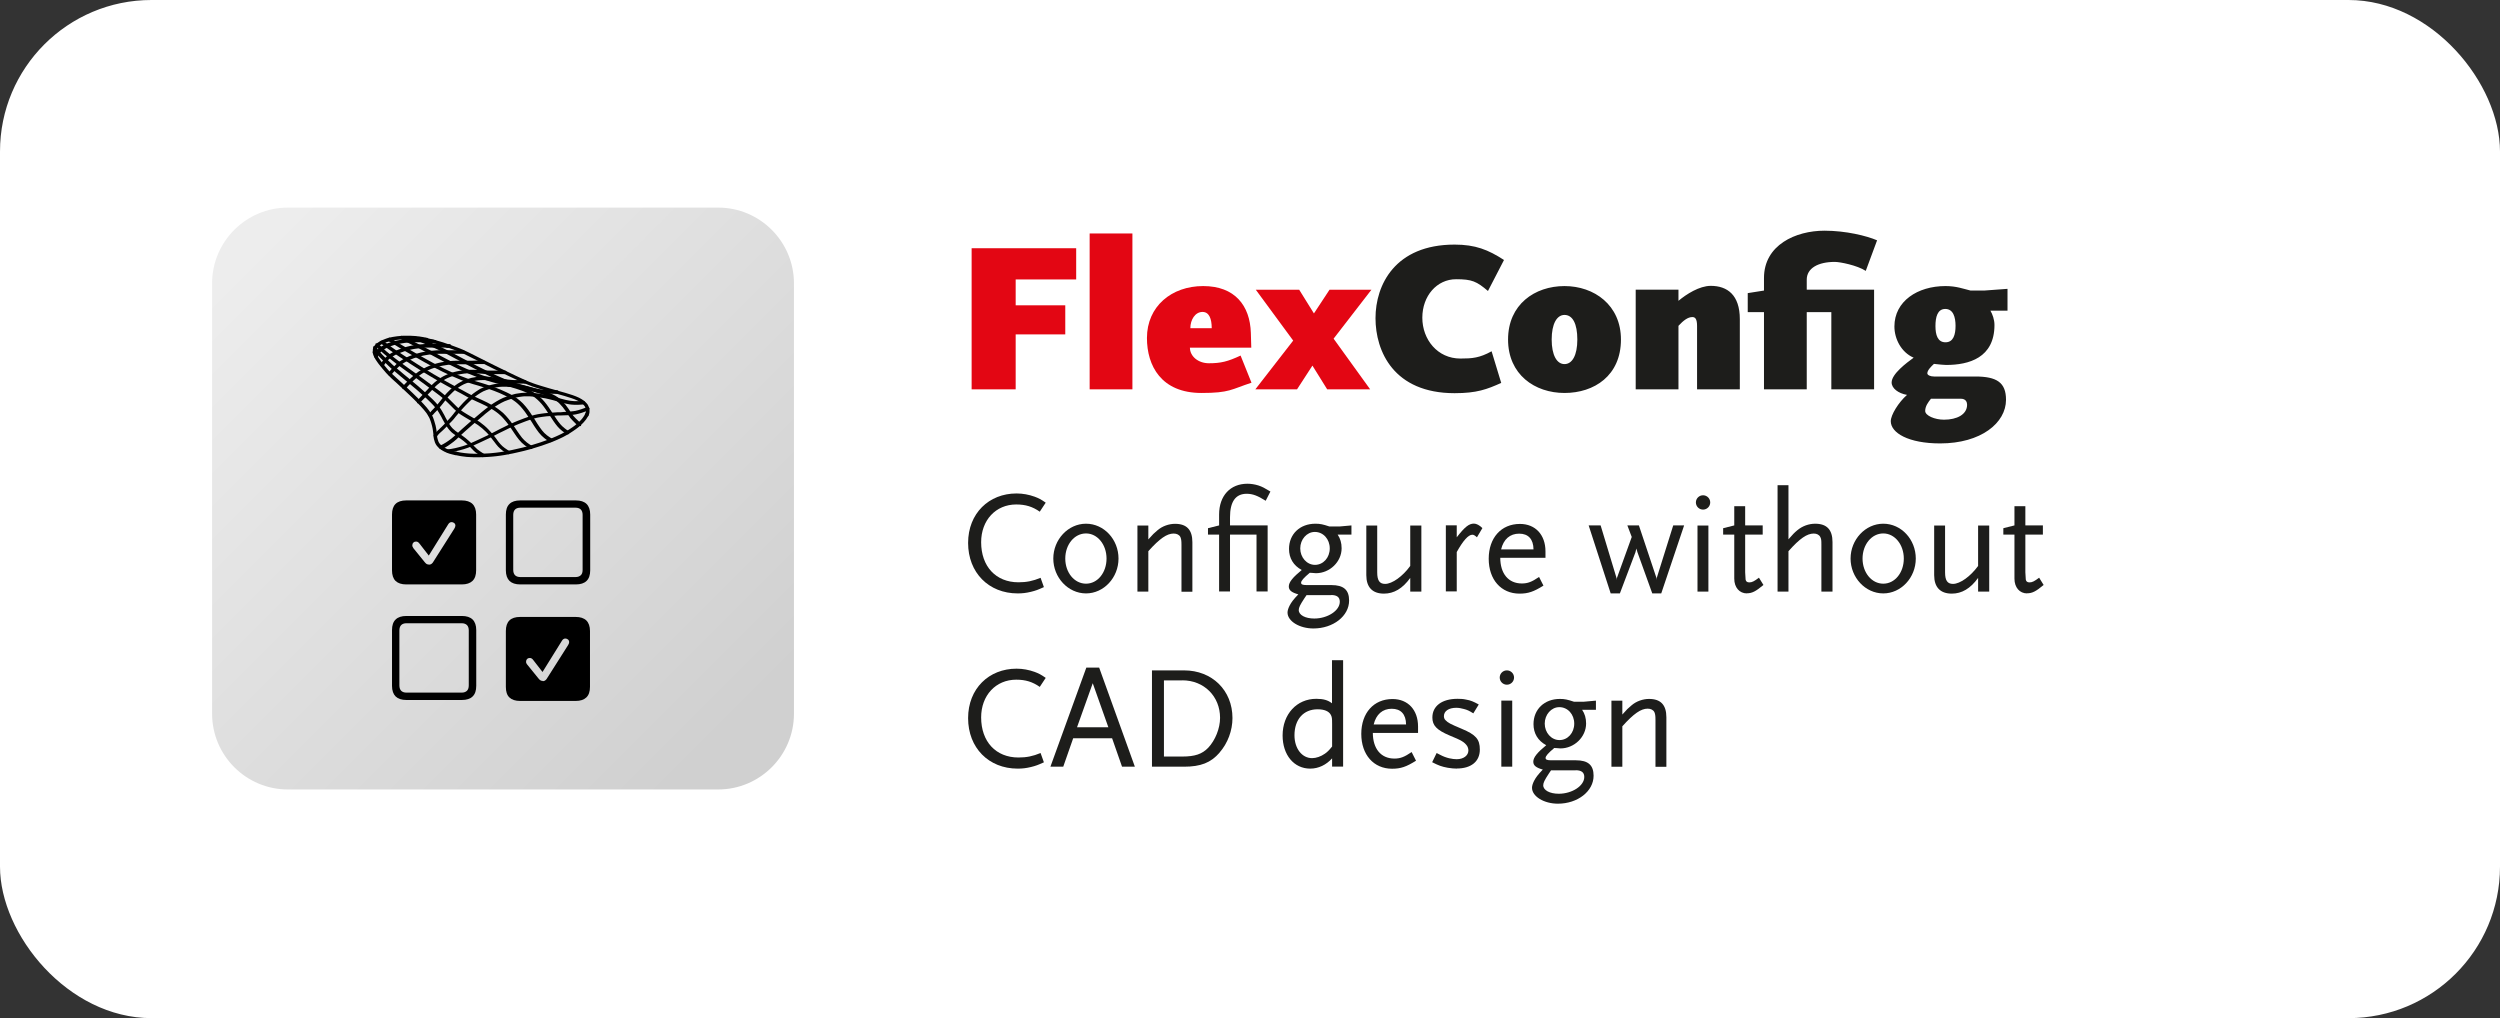 <?xml version="1.0" encoding="UTF-8"?> <svg xmlns="http://www.w3.org/2000/svg" xmlns:xlink="http://www.w3.org/1999/xlink" id="Layer_1" viewBox="0 0 233.86 95.24"><rect x="0" y="0" width="233.86" height="95.24" fill="#333333" stroke="none"/><defs><style>.cls-1{fill:none;stroke:#000;stroke-miterlimit:10;stroke-width:.29px;}.cls-2{fill:url(#linear-gradient);}.cls-3{fill:#040405;}.cls-4{fill:#fff;}.cls-5{fill:#e30613;}.cls-6{fill:#1d1d1b;}</style><linearGradient id="linear-gradient" x1="23.8" y1="23.38" x2="68.46" y2="68.04" gradientUnits="userSpaceOnUse"><stop offset="0" stop-color="#ededed"></stop><stop offset="1" stop-color="#d0d0d0"></stop></linearGradient></defs><rect class="cls-4" width="233.86" height="95.24" rx="14.17" ry="14.17"></rect><path class="cls-2" d="m26.93,19.42h40.25c3.91,0,7.09,3.18,7.09,7.09v40.25c0,3.91-3.18,7.09-7.09,7.09H26.93c-3.91,0-7.09-3.18-7.09-7.09V26.51c0-3.91,3.18-7.09,7.09-7.09Z"></path><g id="Icons"><path d="m48.67,54.67c-.45,0-.78-.11-1.01-.33-.22-.22-.34-.55-.34-.99v-5.22c0-.44.11-.77.34-.99.22-.22.56-.33,1.01-.33h5.19c.45,0,.78.11,1.01.33.22.22.34.55.34.99v5.22c0,.44-.11.77-.34.99-.22.22-.56.33-1.01.33h-5.19Zm0-.69h5.17c.21,0,.37-.06.49-.17.12-.11.17-.28.17-.5v-5.15c0-.22-.06-.39-.17-.5-.11-.11-.28-.17-.49-.17h-5.17c-.21,0-.38.06-.49.17-.11.11-.17.28-.17.5v5.15c0,.22.06.39.17.5.11.11.28.17.49.17"></path><path d="m38.02,65.48c-.45,0-.78-.11-1.01-.33-.22-.22-.34-.55-.34-.99v-5.22c0-.44.11-.77.34-.99.22-.22.56-.33,1.01-.33h5.18c.45,0,.78.11,1.01.33.22.22.34.55.34.99v5.22c0,.44-.11.77-.34.99-.22.22-.56.33-1.01.33h-5.18Zm0-.69h5.17c.21,0,.37-.06.49-.17.11-.11.17-.28.17-.5v-5.15c0-.22-.06-.39-.17-.5-.12-.11-.28-.17-.49-.17h-5.17c-.21,0-.38.06-.49.17-.11.11-.17.28-.17.5v5.15c0,.22.06.39.17.5.11.11.28.17.49.17"></path><path d="m38.01,54.67c-.45,0-.78-.11-1.01-.33-.22-.22-.33-.55-.33-.99v-5.22c0-.44.11-.77.33-.99.22-.22.56-.33,1.01-.33h5.18c.45,0,.78.11,1.01.33.22.22.34.55.34.99v5.22c0,.44-.11.77-.34.99s-.56.33-1.01.33h-5.18Zm2.12-1.85c.07,0,.14-.02.2-.05.06-.03.11-.09.16-.15l2.01-3.17s.05-.09.07-.14c.02-.05.03-.1.03-.14,0-.1-.04-.18-.11-.24-.07-.06-.16-.09-.25-.09-.12,0-.23.07-.31.2l-1.82,2.93-.87-1.12c-.05-.07-.11-.12-.16-.15-.05-.03-.11-.04-.17-.04-.1,0-.18.03-.24.1-.07.07-.1.15-.1.25,0,.05,0,.1.03.14.02.05.04.09.07.13l1.07,1.32c.06.07.12.13.17.16.06.03.13.05.2.05"></path><path d="m48.66,65.57c-.45,0-.78-.11-1.01-.33s-.33-.55-.33-.99v-5.22c0-.44.11-.77.33-.99s.56-.33,1.01-.33h5.18c.45,0,.78.11,1.01.33.22.22.34.55.34.99v5.22c0,.44-.11.77-.34.99s-.56.33-1.01.33h-5.18Zm2.11-1.85c.07,0,.14-.02.2-.05.06-.03.11-.09.16-.15l2.01-3.17s.05-.09.07-.14c.02-.05.03-.1.03-.15,0-.1-.04-.18-.11-.24-.07-.06-.16-.09-.25-.09-.12,0-.23.07-.31.2l-1.82,2.93-.87-1.12c-.05-.07-.1-.12-.16-.15-.05-.03-.11-.04-.17-.04-.1,0-.18.03-.24.1-.07.07-.1.15-.1.25,0,.05,0,.1.03.14.02.05.04.09.08.13l1.07,1.32c.06.07.12.13.18.16.06.03.13.05.2.05"></path><path class="cls-3" d="m42.64,42.44h0c-.07-.01-.14-.03-.21-.05-.07-.02-.13-.03-.2-.05-.06-.02-.12-.04-.18-.05-.05-.02-.1-.04-.15-.06-.05-.02-.1-.04-.15-.06-.06-.02-.11-.05-.15-.07-.05-.02-.08-.04-.14-.08-.08-.05-.16-.1-.24-.16-.09-.08-.18-.17-.25-.26-.06-.08-.11-.17-.15-.27-.03-.09-.06-.18-.08-.27-.02-.09-.04-.18-.04-.28,0-.04-.01-.08-.01-.12-.01-.11-.03-.23-.04-.35-.02-.17-.05-.32-.09-.48-.04-.15-.08-.32-.14-.48-.05-.17-.13-.34-.22-.5-.13-.22-.27-.42-.44-.61-.19-.23-.41-.45-.61-.66-.23-.24-.47-.47-.7-.69-.23-.22-.45-.43-.67-.63-.22-.21-.46-.42-.69-.64l-.07-.06c-.22-.2-.42-.38-.57-.54-.17-.17-.28-.29-.4-.44-.1-.12-.22-.25-.33-.4-.13-.15-.23-.28-.31-.4-.1-.13-.18-.27-.26-.41-.07-.13-.12-.27-.15-.42,0-.01,0-.02.02-.02h0s.02,0,.02.02h0c.02.14.07.28.14.41.08.14.16.27.26.4.08.12.18.24.31.4.12.14.23.28.33.4.12.14.23.27.4.43.16.15.36.34.57.53l.07.06c.23.21.47.43.69.64.22.2.44.41.67.63.22.22.46.46.7.69.21.21.42.44.62.67.17.19.31.4.44.62.09.16.17.33.22.51.05.16.1.32.14.48.04.16.06.31.09.48.02.12.03.24.04.35,0,.04,0,.09.01.12,0,.09.02.18.04.27.02.09.05.18.08.27.03.09.08.18.14.26.07.09.16.18.25.26.07.06.15.11.23.16.06.03.09.05.14.07.04.02.09.04.14.07.05.02.09.04.15.06.05.02.1.04.15.05.05.02.11.04.18.05.06.02.12.04.19.05.07.02.14.03.21.05.01,0,.02.01.02.02,0,0,0,.02-.02.02"></path><path class="cls-1" d="m42.64,42.44h0c-.07-.01-.14-.03-.21-.05-.07-.02-.13-.03-.2-.05-.06-.02-.12-.04-.18-.05-.05-.02-.1-.04-.15-.06-.05-.02-.1-.04-.15-.06-.06-.02-.11-.05-.15-.07-.05-.02-.08-.04-.14-.08-.08-.05-.16-.1-.24-.16-.09-.08-.18-.17-.25-.26-.06-.08-.11-.17-.15-.27-.03-.09-.06-.18-.08-.27-.02-.09-.04-.18-.04-.28,0-.04-.01-.08-.01-.12-.01-.11-.03-.23-.04-.35-.02-.17-.05-.32-.09-.48-.04-.15-.08-.32-.14-.48-.05-.17-.13-.34-.22-.5-.13-.22-.27-.42-.44-.61-.19-.23-.41-.45-.61-.66-.23-.24-.47-.47-.7-.69-.23-.22-.45-.43-.67-.63-.22-.21-.46-.42-.69-.64l-.07-.06c-.22-.2-.42-.38-.57-.54-.17-.17-.28-.29-.4-.44-.1-.12-.22-.25-.33-.4-.13-.15-.23-.28-.31-.4-.1-.13-.18-.27-.26-.41-.07-.13-.12-.27-.15-.42,0-.01,0-.02.02-.02h0s.02,0,.02.02h0c.02.14.07.28.14.41.08.14.16.27.26.4.08.12.18.24.31.4.12.14.23.28.33.4.12.14.23.27.4.43.16.15.36.34.57.53l.07.06c.23.21.47.43.69.64.22.2.44.41.67.63.22.22.46.46.7.69.21.21.42.44.62.67.17.19.31.4.44.62.09.16.17.33.22.51.05.16.1.32.14.48.04.16.06.31.09.48.02.12.03.24.04.35,0,.04,0,.09.01.12,0,.09.02.18.04.27.02.09.05.18.08.27.03.09.08.18.14.26.07.09.16.18.25.26.07.06.15.11.23.16.06.03.09.05.14.07.04.02.09.04.14.07.05.02.09.04.15.06.05.02.1.04.15.05.05.02.11.04.18.05.06.02.12.04.19.05.07.02.14.03.21.05.01,0,.02.01.02.02,0,0,0,.02-.02.02"></path><path class="cls-3" d="m44.67,42.63c-.11,0-.23,0-.34,0-.15,0-.3-.01-.44-.02-.15,0-.29-.02-.43-.04-.14-.02-.29-.03-.42-.06-.13-.02-.26-.05-.4-.08-.01,0-.02-.01-.02-.02,0-.01.01-.02.02-.02.14.03.28.05.4.08.14.02.28.04.42.06.14.01.28.03.43.04.14.01.29.02.44.02.14,0,.29,0,.44,0,.15,0,.29,0,.43-.01.14,0,.28-.01.42-.02.13,0,.26-.02.4-.03.13-.01.26-.03.39-.04.13-.01.25-.03.39-.05.12-.02.25-.04.38-.06.12-.02.25-.04.37-.07.12-.02.24-.05.36-.07.12-.03.24-.05.36-.08.12-.03.24-.05.35-.08.11-.03.23-.06.34-.08.11-.03.23-.06.34-.09.11-.03.22-.06.33-.09.11-.03.22-.06.33-.1.11-.03.22-.07.32-.1.11-.03.21-.07.32-.1.11-.04.21-.07.31-.11.1-.04.21-.07.31-.11.1-.04.2-.08.3-.11.1-.04.19-.08.29-.12.09-.04.19-.08.28-.12.09-.04.18-.08.26-.12.09-.04.17-.08.25-.12.08-.04.16-.08.24-.13.08-.04.15-.08.23-.13.07-.04.14-.08.21-.13.07-.04.14-.08.2-.13.07-.04.13-.09.19-.13.06-.04.12-.08.18-.13.06-.04.11-.08.16-.13.05-.04.1-.09.15-.13.05-.04.1-.09.14-.13.05-.05.1-.1.14-.14.04-.05.09-.1.13-.15s.08-.1.11-.15c.03-.05.07-.1.1-.15.03-.05.05-.1.08-.16,0-.01.02-.02.03-.01.01,0,.02.02.01.03-.02.06-.05.11-.08.16-.03.05-.06.11-.1.16-.04.05-.07.1-.12.15-.04.05-.08.1-.13.15-.05.05-.09.1-.15.15-.05.05-.09.09-.14.13-.05.04-.1.09-.15.13-.05.04-.11.09-.17.13-.06.04-.12.09-.18.13-.06.04-.12.09-.19.13-.07.04-.13.09-.2.13s-.14.09-.21.13c-.07.04-.15.09-.23.13-.08.04-.16.08-.24.13-.08.04-.17.08-.25.12-.09.04-.18.08-.26.12-.09.04-.18.08-.28.12-.09.04-.19.08-.29.12-.1.04-.2.08-.3.11-.1.04-.2.07-.31.11-.1.04-.21.07-.31.11-.1.04-.21.07-.32.1-.11.03-.22.07-.32.1-.11.03-.22.06-.33.1-.11.03-.22.06-.33.09-.11.03-.22.06-.34.09-.11.03-.23.06-.34.08-.12.03-.23.05-.35.08-.12.03-.24.05-.36.08-.12.03-.24.05-.37.07-.12.02-.25.05-.37.07-.13.02-.26.04-.38.06-.13.02-.26.04-.39.05-.13.01-.26.03-.39.04-.14.01-.27.02-.4.03-.14,0-.29.02-.42.02-.14,0-.29,0-.43.01h-.1"></path><path class="cls-1" d="m44.67,42.63c-.11,0-.23,0-.34,0-.15,0-.3-.01-.44-.02-.15,0-.29-.02-.43-.04-.14-.02-.29-.03-.42-.06-.13-.02-.26-.05-.4-.08-.01,0-.02-.01-.02-.02,0-.01.01-.02.02-.02.14.03.28.05.4.08.14.02.28.04.42.06.14.01.28.03.43.04.14.01.29.02.44.02.14,0,.29,0,.44,0,.15,0,.29,0,.43-.01.14,0,.28-.01.42-.02.13,0,.26-.02.4-.03.13-.01.26-.03.39-.04.13-.01.25-.03.39-.05.12-.02.25-.04.38-.06.12-.02.25-.04.37-.07.12-.02.24-.05.36-.07.12-.03.24-.05.36-.08.12-.03.24-.05.35-.08.11-.03.23-.06.34-.08.11-.03.23-.06.34-.09.11-.03.22-.06.33-.09.11-.03.22-.06.33-.1.11-.03.22-.07.32-.1.11-.03.21-.07.32-.1.11-.04.21-.07.31-.11.1-.04.21-.07.31-.11.1-.04.2-.08.3-.11.1-.04.19-.08.29-.12.09-.04.19-.08.28-.12.09-.04.18-.08.26-.12.09-.04.17-.08.25-.12.08-.04.16-.08.24-.13.08-.04.15-.08.23-.13.07-.04.14-.08.21-.13.07-.04.14-.08.2-.13.07-.04.13-.09.19-.13.06-.04.12-.08.18-.13.06-.04.11-.08.16-.13.05-.04.1-.09.15-.13.05-.04.1-.09.14-.13.05-.05.1-.1.14-.14.04-.05.09-.1.13-.15s.08-.1.11-.15c.03-.05.07-.1.1-.15.03-.05.05-.1.08-.16,0-.01.02-.02.03-.01.01,0,.02.02.01.03-.02.06-.05.11-.08.16-.03.05-.06.11-.1.16-.04.05-.07.1-.12.15-.04.05-.08.1-.13.15-.05.05-.09.1-.15.15-.05.05-.09.09-.14.13-.05.04-.1.09-.15.13-.05.04-.11.09-.17.13-.06.04-.12.09-.18.13-.06.04-.12.09-.19.13-.07.04-.13.09-.2.13s-.14.09-.21.13c-.07.04-.15.09-.23.13-.08.04-.16.08-.24.13-.08.04-.17.08-.25.12-.09.04-.18.08-.26.12-.09.04-.18.08-.28.12-.09.04-.19.08-.29.12-.1.04-.2.08-.3.11-.1.04-.2.07-.31.11-.1.04-.21.07-.31.11-.1.04-.21.07-.32.1-.11.03-.22.07-.32.1-.11.03-.22.06-.33.1-.11.03-.22.06-.33.09-.11.03-.22.06-.34.09-.11.03-.23.06-.34.08-.12.03-.23.05-.35.08-.12.03-.24.05-.36.08-.12.03-.24.05-.37.07-.12.02-.25.05-.37.07-.13.02-.26.04-.38.06-.13.02-.26.04-.39.05-.13.01-.26.03-.39.04-.14.01-.27.02-.4.03-.14,0-.29.02-.42.02-.14,0-.29,0-.43.01h-.1"></path><path class="cls-3" d="m54.88,38.82s0,0,0,0c-.01,0-.02-.02-.01-.03.02-.05.03-.1.05-.14.01-.05.02-.09.03-.14,0-.04.01-.09.01-.13,0-.08-.02-.17-.04-.25-.02-.05-.04-.09-.06-.13-.03-.05-.05-.1-.09-.14-.06-.08-.14-.16-.22-.22-.14-.11-.29-.21-.45-.29-.19-.09-.39-.18-.59-.24-.23-.08-.48-.15-.67-.21-.16-.05-.32-.09-.5-.14l-.2-.06c-.3-.08-.56-.16-.79-.22-.27-.08-.52-.15-.77-.23-.29-.09-.52-.17-.74-.24-.25-.09-.48-.18-.74-.29-.29-.12-.63-.28-.89-.41-.32-.15-.64-.3-.98-.46-.33-.16-.68-.33-1.02-.5-.33-.16-.64-.32-.96-.48l-.97-.49c-.32-.16-.65-.32-.91-.45-.26-.12-.46-.2-.68-.28-.25-.1-.46-.17-.65-.24-.22-.08-.43-.15-.67-.22-.27-.09-.49-.15-.7-.21-.24-.07-.48-.12-.75-.18-.01,0-.02-.01-.02-.02,0-.01.01-.02.02-.01.26.06.51.12.75.18.22.06.44.13.71.21.23.07.45.15.67.23.19.07.4.14.65.24.22.08.42.16.68.28.27.12.6.29.92.45l.97.49c.32.16.63.32.96.48.33.17.69.34,1.02.5.34.16.66.32.98.47.26.12.6.28.89.41.25.11.48.2.73.29.21.08.45.15.74.24.24.08.5.15.77.23.23.07.49.14.79.22l.2.06c.17.05.33.09.5.14.19.05.44.13.67.21.2.07.4.15.59.24.16.08.32.18.46.29.09.07.16.15.23.23.04.04.07.09.09.14.02.04.04.09.06.14.03.08.04.17.05.26,0,.05,0,.09,0,.14,0,.05-.02.1-.03.14-.01.05-.03.09-.05.15,0,0,0,.01-.02.01"></path><path class="cls-1" d="m54.88,38.82s0,0,0,0c-.01,0-.02-.02-.01-.03.02-.05.03-.1.05-.14.01-.05.02-.09.03-.14,0-.04.01-.09.01-.13,0-.08-.02-.17-.04-.25-.02-.05-.04-.09-.06-.13-.03-.05-.05-.1-.09-.14-.06-.08-.14-.16-.22-.22-.14-.11-.29-.21-.45-.29-.19-.09-.39-.18-.59-.24-.23-.08-.48-.15-.67-.21-.16-.05-.32-.09-.5-.14l-.2-.06c-.3-.08-.56-.16-.79-.22-.27-.08-.52-.15-.77-.23-.29-.09-.52-.17-.74-.24-.25-.09-.48-.18-.74-.29-.29-.12-.63-.28-.89-.41-.32-.15-.64-.3-.98-.46-.33-.16-.68-.33-1.02-.5-.33-.16-.64-.32-.96-.48l-.97-.49c-.32-.16-.65-.32-.91-.45-.26-.12-.46-.2-.68-.28-.25-.1-.46-.17-.65-.24-.22-.08-.43-.15-.67-.22-.27-.09-.49-.15-.7-.21-.24-.07-.48-.12-.75-.18-.01,0-.02-.01-.02-.02,0-.01.01-.02.02-.01.26.06.51.12.75.18.22.06.44.13.71.21.23.07.45.15.67.23.19.07.4.14.65.24.22.08.42.16.68.28.27.12.6.29.92.45l.97.49c.32.16.63.32.96.48.33.17.69.34,1.02.5.34.16.66.32.98.47.26.12.6.28.89.41.25.11.48.2.73.29.21.08.45.15.74.24.24.08.5.15.77.23.23.07.49.14.79.22l.2.06c.17.05.33.09.5.14.19.05.44.13.67.21.2.07.4.15.59.24.16.08.32.18.46.29.09.07.16.15.23.23.04.04.07.09.09.14.02.04.04.09.06.14.03.08.04.17.05.26,0,.05,0,.09,0,.14,0,.05-.02.1-.03.14-.01.05-.03.09-.05.15,0,0,0,.01-.02.01"></path><path class="cls-3" d="m35.04,32.96s-.02,0-.02-.02c0-.02,0-.04,0-.06,0-.02,0-.04,0-.06s0-.04,0-.06c0-.02,0-.04,0-.06,0-.02,0-.04.01-.06,0-.02.01-.04.02-.06,0-.02.02-.04.03-.06,0-.02.02-.04.03-.05.01-.02.02-.04.04-.05.01-.02.03-.04.04-.05s.03-.04.05-.05c.02-.02.04-.03.06-.05.02-.02.04-.03.06-.05.02-.02.04-.03.07-.05.02-.02.05-.03.07-.05.02-.02.05-.03.08-.05.03-.02.05-.03.08-.05.03-.01.06-.03.09-.04.03-.01.06-.03.09-.04.03-.01.06-.03.1-.04s.07-.03.1-.04c.03-.01.07-.02.11-.04.04-.01.08-.02.11-.04.04-.01.07-.02.12-.03.05-.01.12-.03.19-.05.06-.02.12-.03.19-.04.07-.01.13-.02.2-.03.07-.01.13-.02.2-.03.07,0,.13-.02.2-.02.07,0,.14-.01.21-.02.07,0,.14,0,.2-.01.07,0,.14,0,.2,0s.13,0,.2,0c.07,0,.13,0,.2,0,.07,0,.13,0,.19.01.06,0,.13.01.19.01.06,0,.12.01.19.02.06,0,.13.02.2.02.07,0,.14.02.2.03.07.01.13.02.2.03.07.01.13.02.2.04h.04s.1.03.14.03c.01,0,.02.01.02.02h0s-.01.02-.02.02c-.05,0-.09-.02-.14-.03h-.04c-.07-.02-.13-.03-.2-.04-.07-.01-.13-.02-.2-.03-.07-.01-.14-.02-.2-.03-.07,0-.14-.02-.2-.02-.06,0-.12-.01-.19-.02-.06,0-.12-.01-.19-.01-.06,0-.13,0-.19-.01-.06,0-.13,0-.19,0-.07,0-.13,0-.2,0-.07,0-.13,0-.2,0-.07,0-.14,0-.2.01-.07,0-.14.01-.2.02-.07,0-.14.01-.2.02-.07,0-.13.02-.2.03-.07.01-.13.02-.19.03s-.12.02-.19.04c-.06.01-.13.03-.19.05-.05.01-.08.02-.12.03-.04.01-.08.02-.11.03-.04.01-.07.02-.11.04s-.07.03-.1.04c-.03.01-.06.03-.1.04-.03.01-.06.03-.09.04-.03.01-.06.03-.09.04-.03.01-.05.03-.08.04s-.05.03-.08.05c-.03.01-.05.03-.07.05-.02.02-.04.03-.07.05-.02.02-.04.03-.06.05-.02.02-.04.03-.05.05-.02.02-.03.03-.05.05-.01.02-.03.03-.04.05-.01.02-.02.03-.03.05-.01.02-.02.03-.03.05,0,.02-.02.04-.02.06,0,.02-.01.04-.02.06,0,.02-.01.04-.01.06,0,.02,0,.04,0,.06,0,.02,0,.04,0,.06,0,.02,0,.04,0,.06s0,.04,0,.06c0,.01,0,.02-.02.02h0"></path><path class="cls-1" d="m35.04,32.96s-.02,0-.02-.02c0-.02,0-.04,0-.06,0-.02,0-.04,0-.06s0-.04,0-.06c0-.02,0-.04,0-.06,0-.02,0-.04.01-.06,0-.02.01-.04.02-.06,0-.02.02-.04.03-.06,0-.02.02-.04.03-.05.01-.02.02-.04.04-.05.01-.02.03-.04.04-.05s.03-.04.05-.05c.02-.02.04-.03.06-.05.02-.02.04-.03.06-.05.02-.02.04-.03.07-.05.02-.02.05-.03.07-.05.02-.02.05-.03.08-.05.03-.02.05-.03.08-.05.03-.01.06-.03.09-.04.03-.01.06-.03.09-.04.03-.01.06-.03.1-.04s.07-.03.1-.04c.03-.01.07-.02.11-.04.04-.01.08-.02.11-.04.04-.01.07-.02.12-.03.05-.01.12-.03.19-.05.06-.02.12-.03.19-.04.07-.01.13-.02.2-.03.07-.01.13-.02.2-.03.07,0,.13-.02.2-.02.07,0,.14-.01.21-.02.07,0,.14,0,.2-.01.07,0,.14,0,.2,0s.13,0,.2,0c.07,0,.13,0,.2,0,.07,0,.13,0,.19.01.06,0,.13.01.19.01.06,0,.12.01.19.02.06,0,.13.02.2.02.07,0,.14.02.2.03.07.01.13.02.2.03.07.01.13.02.2.04h.04s.1.03.14.03c.01,0,.02.01.02.02h0s-.01.02-.02.02c-.05,0-.09-.02-.14-.03h-.04c-.07-.02-.13-.03-.2-.04-.07-.01-.13-.02-.2-.03-.07-.01-.14-.02-.2-.03-.07,0-.14-.02-.2-.02-.06,0-.12-.01-.19-.02-.06,0-.12-.01-.19-.01-.06,0-.13,0-.19-.01-.06,0-.13,0-.19,0-.07,0-.13,0-.2,0-.07,0-.13,0-.2,0-.07,0-.14,0-.2.01-.07,0-.14.01-.2.02-.07,0-.14.01-.2.02-.07,0-.13.02-.2.03-.07.01-.13.02-.19.03s-.12.02-.19.04c-.06.01-.13.03-.19.05-.05.01-.08.02-.12.03-.04.01-.08.02-.11.03-.04.01-.07.02-.11.04s-.07.03-.1.04c-.03.01-.06.03-.1.04-.03.01-.06.03-.09.04-.03.01-.06.03-.09.04-.03.01-.05.03-.08.04s-.05.03-.08.05c-.03.01-.05.03-.07.05-.02.02-.04.03-.07.05-.02.02-.04.03-.06.05-.02.02-.04.03-.05.05-.02.02-.03.03-.05.05-.01.02-.03.03-.04.05-.01.02-.02.03-.03.05-.01.02-.02.03-.03.05,0,.02-.02.04-.02.06,0,.02-.01.04-.02.06,0,.02-.01.04-.01.06,0,.02,0,.04,0,.06,0,.02,0,.04,0,.06,0,.02,0,.04,0,.06s0,.04,0,.06c0,.01,0,.02-.02.02h0"></path><path class="cls-3" d="m45.2,42.62s0,0-.01,0c-.11-.07-.21-.14-.32-.21-.11-.07-.21-.14-.31-.22-.1-.08-.2-.18-.29-.28l-.06-.06c-.07-.07-.13-.14-.2-.21-.09-.09-.17-.17-.26-.25-.09-.08-.18-.16-.28-.24-.11-.09-.2-.15-.29-.22-.06-.04-.13-.09-.2-.13-.05-.03-.1-.06-.14-.1-.13-.09-.24-.17-.34-.24-.1-.07-.19-.15-.27-.24-.08-.08-.15-.17-.22-.26-.06-.09-.12-.18-.2-.3-.06-.1-.12-.21-.19-.34-.03-.06-.06-.12-.1-.18-.03-.06-.07-.13-.1-.2-.08-.14-.15-.28-.23-.4-.09-.15-.19-.3-.3-.44-.16-.19-.32-.38-.5-.55-.21-.21-.44-.42-.65-.61-.26-.24-.51-.45-.72-.64-.25-.21-.49-.41-.72-.6-.24-.2-.49-.4-.74-.61l-.09-.08c-.22-.18-.43-.35-.6-.5-.19-.16-.32-.28-.44-.4l-.06-.06c-.11-.11-.23-.22-.34-.33-.14-.14-.26-.26-.37-.37-.14-.14-.24-.26-.34-.38-.1-.12-.19-.25-.26-.39,0-.01,0-.02,0-.03.01,0,.02,0,.03,0,.07.13.16.26.26.38.09.11.2.23.33.37.11.11.23.23.37.37.11.11.23.22.34.33l.06.06c.12.12.25.24.44.4.17.14.38.31.6.5l.09.08c.25.2.5.41.74.61.23.19.48.39.72.6.22.19.46.4.72.64.2.18.44.4.65.61.18.18.35.36.5.56.11.14.21.29.3.44.08.13.15.26.23.41.04.07.07.13.1.2.03.07.07.12.1.18.07.12.13.23.19.34.07.12.13.21.19.29.07.09.14.18.22.26.08.08.17.16.27.24.1.07.21.15.34.24.05.03.1.06.14.1.07.05.14.09.2.13.09.07.18.13.29.22.1.08.19.16.28.24.09.08.18.16.26.25.07.07.13.14.2.21l.06.06c.09.09.19.19.28.27.1.08.2.15.3.22.1.07.21.14.32.21,0,0,.01.02,0,.03,0,0-.01,0-.02,0"></path><path class="cls-1" d="m45.2,42.62s0,0-.01,0c-.11-.07-.21-.14-.32-.21-.11-.07-.21-.14-.31-.22-.1-.08-.2-.18-.29-.28l-.06-.06c-.07-.07-.13-.14-.2-.21-.09-.09-.17-.17-.26-.25-.09-.08-.18-.16-.28-.24-.11-.09-.2-.15-.29-.22-.06-.04-.13-.09-.2-.13-.05-.03-.1-.06-.14-.1-.13-.09-.24-.17-.34-.24-.1-.07-.19-.15-.27-.24-.08-.08-.15-.17-.22-.26-.06-.09-.12-.18-.2-.3-.06-.1-.12-.21-.19-.34-.03-.06-.06-.12-.1-.18-.03-.06-.07-.13-.1-.2-.08-.14-.15-.28-.23-.4-.09-.15-.19-.3-.3-.44-.16-.19-.32-.38-.5-.55-.21-.21-.44-.42-.65-.61-.26-.24-.51-.45-.72-.64-.25-.21-.49-.41-.72-.6-.24-.2-.49-.4-.74-.61l-.09-.08c-.22-.18-.43-.35-.6-.5-.19-.16-.32-.28-.44-.4l-.06-.06c-.11-.11-.23-.22-.34-.33-.14-.14-.26-.26-.37-.37-.14-.14-.24-.26-.34-.38-.1-.12-.19-.25-.26-.39,0-.01,0-.02,0-.03.01,0,.02,0,.03,0,.07.13.16.26.26.38.09.11.2.23.33.37.11.11.23.23.37.37.11.11.23.22.34.33l.06.06c.12.12.25.24.44.4.17.14.38.31.6.5l.09.08c.25.2.5.41.74.61.23.19.48.39.72.6.22.19.46.4.72.64.2.18.44.4.65.61.18.18.35.36.5.56.11.14.21.29.3.44.08.13.15.26.23.41.04.07.07.13.1.2.03.07.07.12.1.18.07.12.13.23.19.34.07.12.13.21.19.29.07.09.14.18.22.26.08.08.17.16.27.24.1.07.21.15.34.24.05.03.1.06.14.1.07.05.14.09.2.13.09.07.18.13.29.22.1.08.19.16.28.24.09.08.18.16.26.25.07.07.13.14.2.21l.06.06c.09.09.19.19.28.27.1.08.2.15.3.22.1.07.21.14.32.21,0,0,.01.02,0,.03,0,0-.01,0-.02,0"></path><path class="cls-3" d="m47.56,42.34s0,0-.01,0c-.15-.1-.29-.19-.43-.29-.15-.11-.29-.24-.42-.37-.12-.13-.24-.29-.35-.44l-.04-.05c-.14-.19-.25-.33-.36-.46-.12-.15-.24-.29-.36-.41-.12-.12-.26-.25-.39-.36-.13-.11-.27-.22-.41-.32-.14-.1-.29-.19-.44-.28-.11-.07-.22-.13-.33-.19l-.09-.05c-.12-.07-.24-.14-.37-.22-.13-.08-.24-.14-.34-.21-.11-.07-.22-.15-.32-.24-.09-.08-.19-.17-.3-.27-.07-.07-.13-.13-.2-.2-.03-.03-.06-.07-.1-.1-.11-.11-.22-.22-.31-.31-.09-.09-.21-.21-.37-.35-.14-.12-.33-.28-.56-.45-.22-.17-.45-.34-.68-.51-.22-.16-.49-.36-.74-.55-.22-.16-.43-.32-.66-.48l-.1-.07c-.2-.14-.4-.29-.61-.44l-.21-.15c-.24-.18-.5-.36-.69-.5-.22-.16-.36-.28-.49-.38-.15-.11-.29-.23-.43-.34-.14-.11-.28-.23-.42-.34-.15-.13-.28-.24-.4-.35-.12-.11-.24-.23-.35-.36,0,0,0-.02,0-.03,0,0,.02,0,.03,0,.11.12.23.24.35.36.11.1.24.22.39.35.14.12.28.23.42.34.14.12.28.23.43.34.13.1.27.21.49.37.19.14.45.33.69.5l.21.15c.21.15.41.29.61.44l.1.07c.23.16.44.32.66.48.26.19.53.39.74.55.23.17.46.34.68.51.23.18.41.33.56.45.16.14.28.25.37.35.1.09.2.2.31.31l.1.1c.07.07.13.14.2.2.1.1.2.19.29.27.1.08.21.16.32.23.1.07.21.13.34.21.13.08.25.15.37.22l.09.05c.11.06.22.12.33.19.15.09.3.19.44.29.14.1.28.21.41.32.14.12.27.24.39.37.12.13.24.26.37.41.1.13.22.27.36.46l.03.05c.11.15.23.31.35.44.12.14.26.26.41.37.14.1.27.19.43.29.01,0,.01.02,0,.03,0,0,0,0-.02,0"></path><path class="cls-1" d="m47.56,42.34s0,0-.01,0c-.15-.1-.29-.19-.43-.29-.15-.11-.29-.24-.42-.37-.12-.13-.24-.29-.35-.44l-.04-.05c-.14-.19-.25-.33-.36-.46-.12-.15-.24-.29-.36-.41-.12-.12-.26-.25-.39-.36-.13-.11-.27-.22-.41-.32-.14-.1-.29-.19-.44-.28-.11-.07-.22-.13-.33-.19l-.09-.05c-.12-.07-.24-.14-.37-.22-.13-.08-.24-.14-.34-.21-.11-.07-.22-.15-.32-.24-.09-.08-.19-.17-.3-.27-.07-.07-.13-.13-.2-.2-.03-.03-.06-.07-.1-.1-.11-.11-.22-.22-.31-.31-.09-.09-.21-.21-.37-.35-.14-.12-.33-.28-.56-.45-.22-.17-.45-.34-.68-.51-.22-.16-.49-.36-.74-.55-.22-.16-.43-.32-.66-.48l-.1-.07c-.2-.14-.4-.29-.61-.44l-.21-.15c-.24-.18-.5-.36-.69-.5-.22-.16-.36-.28-.49-.38-.15-.11-.29-.23-.43-.34-.14-.11-.28-.23-.42-.34-.15-.13-.28-.24-.4-.35-.12-.11-.24-.23-.35-.36,0,0,0-.02,0-.03,0,0,.02,0,.03,0,.11.12.23.24.35.36.11.1.24.22.39.35.14.12.28.23.42.34.14.12.28.23.43.34.13.1.27.21.49.37.19.14.45.33.69.5l.21.15c.21.15.41.29.61.44l.1.07c.23.16.44.32.66.48.26.19.53.39.74.55.23.17.46.34.68.51.23.18.41.33.56.45.16.14.28.25.37.35.1.09.2.2.31.31l.1.1c.07.07.13.14.2.2.1.1.2.19.29.27.1.08.21.16.32.23.1.07.21.13.34.21.13.08.25.15.37.22l.09.05c.11.06.22.12.33.19.15.09.3.19.44.29.14.1.28.21.41.32.14.12.27.24.39.37.12.13.24.26.37.41.1.13.22.27.36.46l.03.05c.11.15.23.31.35.44.12.14.26.26.41.37.14.1.27.19.43.29.01,0,.01.02,0,.03,0,0,0,0-.02,0"></path><path class="cls-3" d="m49.65,41.85s0,0-.01,0c-.17-.1-.33-.21-.49-.33-.18-.14-.34-.3-.48-.47-.16-.2-.31-.4-.45-.62l-.1-.15c-.11-.16-.21-.31-.31-.46-.15-.21-.29-.4-.43-.56-.14-.17-.29-.34-.45-.49-.15-.14-.31-.27-.48-.39-.15-.11-.31-.21-.5-.31-.15-.08-.3-.17-.48-.26-.14-.07-.29-.14-.46-.22-.14-.07-.28-.13-.44-.2l-.08-.04c-.12-.05-.23-.1-.34-.15-.14-.07-.28-.14-.4-.21-.06-.04-.13-.07-.19-.11-.07-.04-.13-.07-.2-.11-.06-.03-.12-.06-.18-.1-.07-.04-.14-.08-.21-.11-.07-.04-.13-.07-.21-.11-.07-.04-.15-.08-.23-.13l-.26-.14c-.11-.06-.23-.13-.35-.19-.26-.14-.49-.27-.71-.4-.22-.13-.47-.27-.77-.45-.31-.18-.56-.33-.8-.48-.24-.15-.51-.31-.81-.51-.21-.13-.51-.32-.76-.49-.2-.13-.35-.23-.49-.32l-.11-.07c-.13-.09-.26-.17-.38-.26-.15-.1-.31-.21-.46-.32-.16-.12-.31-.22-.45-.32-.16-.12-.3-.23-.43-.33,0,0-.01-.02,0-.03,0,0,.02-.01.03,0h0c.13.1.27.21.43.33.14.1.28.21.45.33.15.11.3.21.46.32.13.09.26.17.39.26l.11.07c.14.09.29.19.49.32.25.16.55.35.76.49.31.19.57.36.81.51.24.15.49.3.79.48.3.18.55.32.78.45.22.13.45.26.71.4.12.07.24.13.35.19l.26.14.23.13c.07.04.14.08.21.11.07.04.14.08.21.11l.18.1c.07.04.13.07.2.11.06.04.13.07.19.1.11.06.25.14.4.21.11.05.22.1.34.15l.08.04c.15.07.29.13.44.2.17.08.32.15.46.22.18.09.34.18.48.26.18.1.35.21.5.32.17.12.33.25.49.39.16.16.32.32.46.5.14.17.28.35.43.57.1.15.2.3.31.46l.1.15c.14.21.29.42.44.61.14.17.3.32.47.46.16.12.32.23.49.33,0,0,.01.02,0,.03,0,0-.01.01-.02.01"></path><path class="cls-1" d="m49.65,41.85s0,0-.01,0c-.17-.1-.33-.21-.49-.33-.18-.14-.34-.3-.48-.47-.16-.2-.31-.4-.45-.62l-.1-.15c-.11-.16-.21-.31-.31-.46-.15-.21-.29-.4-.43-.56-.14-.17-.29-.34-.45-.49-.15-.14-.31-.27-.48-.39-.15-.11-.31-.21-.5-.31-.15-.08-.3-.17-.48-.26-.14-.07-.29-.14-.46-.22-.14-.07-.28-.13-.44-.2l-.08-.04c-.12-.05-.23-.1-.34-.15-.14-.07-.28-.14-.4-.21-.06-.04-.13-.07-.19-.11-.07-.04-.13-.07-.2-.11-.06-.03-.12-.06-.18-.1-.07-.04-.14-.08-.21-.11-.07-.04-.13-.07-.21-.11-.07-.04-.15-.08-.23-.13l-.26-.14c-.11-.06-.23-.13-.35-.19-.26-.14-.49-.27-.71-.4-.22-.13-.47-.27-.77-.45-.31-.18-.56-.33-.8-.48-.24-.15-.51-.31-.81-.51-.21-.13-.51-.32-.76-.49-.2-.13-.35-.23-.49-.32l-.11-.07c-.13-.09-.26-.17-.38-.26-.15-.1-.31-.21-.46-.32-.16-.12-.31-.22-.45-.32-.16-.12-.3-.23-.43-.33,0,0-.01-.02,0-.03,0,0,.02-.01.03,0h0c.13.1.27.21.43.33.14.1.28.21.45.33.15.11.3.21.46.32.13.09.26.17.39.26l.11.07c.14.09.29.19.49.32.25.16.55.35.76.49.31.19.57.36.81.51.24.15.49.3.79.48.3.18.55.32.78.45.22.13.45.26.71.4.12.07.24.13.35.19l.26.14.23.13c.07.04.14.08.21.11.07.04.14.08.21.11l.18.1c.07.04.13.07.2.11.06.04.13.07.19.1.11.06.25.14.4.21.11.05.22.1.34.15l.08.04c.15.07.29.13.44.2.17.08.32.15.46.22.18.09.34.18.48.26.18.1.35.21.5.32.17.12.33.25.49.39.16.16.32.32.46.5.14.17.28.35.43.57.1.15.2.3.31.46l.1.15c.14.21.29.42.44.61.14.17.3.32.47.46.16.12.32.23.49.33,0,0,.01.02,0,.03,0,0-.01.01-.02.01"></path><path class="cls-3" d="m51.53,41.22s0,0-.01,0c-.17-.1-.34-.21-.5-.34-.18-.14-.34-.31-.49-.49-.16-.21-.31-.42-.45-.64-.07-.11-.14-.22-.21-.34s-.14-.22-.21-.32c-.12-.18-.27-.42-.43-.64-.14-.19-.3-.38-.46-.56-.15-.16-.32-.31-.49-.44-.16-.12-.33-.23-.5-.33-.15-.08-.31-.17-.5-.26-.17-.08-.34-.16-.5-.23-.16-.07-.32-.13-.5-.2-.15-.05-.31-.11-.5-.18-.17-.06-.33-.11-.49-.16-.18-.06-.34-.11-.49-.15-.08-.02-.16-.05-.24-.07-.08-.02-.17-.05-.25-.07-.18-.05-.34-.11-.53-.17-.15-.05-.4-.14-.69-.26-.25-.1-.52-.21-.78-.33-.27-.12-.55-.25-.83-.39-.27-.13-.55-.27-.85-.43-.27-.14-.55-.3-.86-.47-.29-.16-.58-.33-.81-.46l-.68-.39c-.13-.07-.26-.15-.38-.22-.15-.09-.31-.18-.5-.3-.17-.1-.33-.2-.5-.31l-.4-.24-.1-.06s-.01-.02,0-.03c0-.01.02-.01.03-.01h0s.1.07.1.07l.4.24c.17.1.33.21.5.31.19.12.35.21.5.3.13.07.26.15.38.22l.67.39c.22.13.51.29.81.46.3.17.59.32.86.47.3.16.58.3.84.43.28.14.56.27.83.39.26.12.53.23.78.32.29.12.54.2.69.26.18.06.34.11.52.17.08.02.17.05.25.07.08.02.16.04.24.07.15.04.31.1.49.15.16.05.33.11.49.16.19.07.35.12.5.18.18.07.35.13.51.2.16.07.33.15.51.23.2.09.36.18.51.26.18.1.35.21.51.33.18.13.34.28.5.44.17.18.32.36.47.56.16.22.32.46.43.64.07.11.14.22.21.32.07.11.14.22.21.34.14.22.29.43.45.64.14.18.3.34.48.48.16.12.32.23.49.33,0,0,.01.02,0,.03,0,0-.01,0-.02,0"></path><path class="cls-1" d="m51.53,41.22s0,0-.01,0c-.17-.1-.34-.21-.5-.34-.18-.14-.34-.31-.49-.49-.16-.21-.31-.42-.45-.64-.07-.11-.14-.22-.21-.34s-.14-.22-.21-.32c-.12-.18-.27-.42-.43-.64-.14-.19-.3-.38-.46-.56-.15-.16-.32-.31-.49-.44-.16-.12-.33-.23-.5-.33-.15-.08-.31-.17-.5-.26-.17-.08-.34-.16-.5-.23-.16-.07-.32-.13-.5-.2-.15-.05-.31-.11-.5-.18-.17-.06-.33-.11-.49-.16-.18-.06-.34-.11-.49-.15-.08-.02-.16-.05-.24-.07-.08-.02-.17-.05-.25-.07-.18-.05-.34-.11-.53-.17-.15-.05-.4-.14-.69-.26-.25-.1-.52-.21-.78-.33-.27-.12-.55-.25-.83-.39-.27-.13-.55-.27-.85-.43-.27-.14-.55-.3-.86-.47-.29-.16-.58-.33-.81-.46l-.68-.39c-.13-.07-.26-.15-.38-.22-.15-.09-.31-.18-.5-.3-.17-.1-.33-.2-.5-.31l-.4-.24-.1-.06s-.01-.02,0-.03c0-.01.02-.01.03-.01h0s.1.07.1.07l.4.24c.17.1.33.21.5.31.19.12.35.21.5.3.13.07.26.15.38.22l.67.39c.22.13.51.29.81.46.3.17.59.32.86.47.3.16.58.3.84.43.28.14.56.27.83.39.26.12.53.23.78.32.29.12.54.2.69.26.18.06.34.11.52.17.08.02.17.05.25.07.08.02.16.04.24.07.15.04.31.1.49.15.16.05.33.11.49.16.19.07.35.12.5.18.18.07.35.13.51.2.16.07.33.15.51.23.2.09.36.18.51.26.18.1.35.21.51.33.18.13.34.28.5.44.17.18.32.36.47.56.16.22.32.46.43.64.07.11.14.22.21.32.07.11.14.22.21.34.14.22.29.43.45.64.14.18.3.34.48.48.16.12.32.23.49.33,0,0,.01.02,0,.03,0,0-.01,0-.02,0"></path><path class="cls-3" d="m53.08,40.49s0,0-.01,0h0c-.13-.1-.26-.19-.4-.3-.15-.12-.28-.24-.4-.38-.13-.16-.26-.32-.37-.49-.12-.18-.24-.35-.35-.53-.03-.05-.07-.1-.1-.15-.09-.13-.18-.27-.27-.41-.12-.18-.26-.36-.4-.53-.13-.15-.27-.3-.42-.43-.14-.13-.29-.24-.45-.35-.16-.11-.33-.2-.5-.28-.16-.08-.34-.15-.54-.23-.16-.06-.34-.12-.56-.19-.2-.06-.38-.12-.57-.17-.19-.06-.39-.11-.58-.16-.19-.05-.39-.1-.58-.15l-.16-.04c-.14-.04-.27-.07-.4-.11-.16-.04-.35-.1-.6-.18-.23-.07-.49-.17-.76-.28-.27-.1-.54-.22-.84-.34-.3-.13-.59-.26-.88-.4-.27-.13-.56-.27-.88-.44-.28-.14-.58-.3-.89-.47-.13-.07-.26-.14-.39-.21-.16-.09-.31-.17-.44-.24-.17-.09-.31-.16-.44-.23l-.15-.08c-.11-.06-.21-.11-.32-.17l-.21-.11c-.18-.09-.36-.19-.54-.28-.16-.08-.35-.18-.55-.28-.2-.1-.39-.19-.57-.28-.01,0-.01-.02-.01-.03,0-.01.02-.01.03-.01.18.08.37.17.57.28.2.1.39.2.55.28.18.09.36.19.54.28l.21.11c.11.06.21.11.32.17l.15.08c.13.07.27.14.44.23.13.07.28.15.44.24.13.07.26.14.39.21.31.17.61.33.89.47.32.17.61.31.88.44.29.14.59.27.88.4.29.13.56.24.83.34.27.11.53.2.76.27.24.08.44.14.6.18.13.04.27.07.4.11l.17.04c.19.05.38.1.58.15.19.05.39.1.58.16.19.05.37.11.57.17.22.07.4.13.56.19.2.07.38.15.54.23.17.08.34.18.5.29.16.11.31.22.46.35.15.13.3.28.43.44.14.17.28.35.4.53.09.14.18.27.27.41.03.05.07.1.1.15.11.18.23.35.35.53.11.17.24.33.37.49.12.14.25.26.4.38.13.11.27.2.4.29h0s.01.02,0,.03c0,0,0,0-.02,0"></path><path class="cls-1" d="m53.08,40.49s0,0-.01,0h0c-.13-.1-.26-.19-.4-.3-.15-.12-.28-.24-.4-.38-.13-.16-.26-.32-.37-.49-.12-.18-.24-.35-.35-.53-.03-.05-.07-.1-.1-.15-.09-.13-.18-.27-.27-.41-.12-.18-.26-.36-.4-.53-.13-.15-.27-.3-.42-.43-.14-.13-.29-.24-.45-.35-.16-.11-.33-.2-.5-.28-.16-.08-.34-.15-.54-.23-.16-.06-.34-.12-.56-.19-.2-.06-.38-.12-.57-.17-.19-.06-.39-.11-.58-.16-.19-.05-.39-.1-.58-.15l-.16-.04c-.14-.04-.27-.07-.4-.11-.16-.04-.35-.1-.6-.18-.23-.07-.49-.17-.76-.28-.27-.1-.54-.22-.84-.34-.3-.13-.59-.26-.88-.4-.27-.13-.56-.27-.88-.44-.28-.14-.58-.3-.89-.47-.13-.07-.26-.14-.39-.21-.16-.09-.31-.17-.44-.24-.17-.09-.31-.16-.44-.23l-.15-.08c-.11-.06-.21-.11-.32-.17l-.21-.11c-.18-.09-.36-.19-.54-.28-.16-.08-.35-.18-.55-.28-.2-.1-.39-.19-.57-.28-.01,0-.01-.02-.01-.03,0-.01.02-.01.03-.01.18.08.37.17.57.28.2.1.39.2.55.28.18.09.36.19.54.28l.21.11c.11.06.21.11.32.17l.15.08c.13.07.27.14.44.23.13.07.28.15.44.24.13.07.26.14.39.21.31.17.61.33.89.47.32.17.61.31.88.44.29.14.59.27.88.4.29.13.56.24.83.34.27.11.53.2.76.27.24.08.44.14.6.18.13.04.27.07.4.11l.17.04c.19.05.38.1.58.15.19.05.39.1.58.16.19.05.37.11.57.17.22.07.4.13.56.19.2.07.38.15.54.23.17.08.34.18.5.29.16.11.31.22.46.35.15.13.3.28.43.44.14.17.28.35.4.53.09.14.18.27.27.41.03.05.07.1.1.15.11.18.23.35.35.53.11.17.24.33.37.49.12.14.25.26.4.38.13.11.27.2.4.29h0s.01.02,0,.03c0,0,0,0-.02,0"></path><path class="cls-3" d="m54.17,39.72s-.01,0-.01,0c-.07-.07-.15-.15-.23-.22l-.05-.05c-.06-.06-.12-.11-.18-.18-.08-.08-.16-.17-.23-.25-.08-.1-.16-.22-.22-.32l-.08-.12c-.05-.08-.1-.16-.16-.24-.1-.14-.19-.26-.27-.36-.09-.11-.19-.22-.29-.32-.11-.11-.23-.22-.36-.31-.14-.11-.3-.2-.46-.27-.18-.08-.37-.15-.56-.22-.2-.07-.4-.14-.61-.2-.22-.07-.45-.13-.63-.19-.18-.05-.42-.12-.66-.19-.08-.02-.15-.04-.23-.06-.14-.04-.29-.08-.44-.12-.21-.06-.43-.13-.65-.2-.25-.08-.45-.16-.67-.25-.23-.09-.5-.21-.82-.36-.29-.13-.58-.27-.9-.43-.31-.15-.64-.32-.94-.47-.33-.17-.63-.33-.92-.48-.31-.16-.61-.33-.93-.49l-.13-.07c-.27-.15-.53-.29-.75-.4-.25-.13-.44-.22-.62-.31-.21-.1-.4-.19-.57-.26-.21-.09-.4-.18-.59-.26-.22-.09-.42-.18-.61-.25-.22-.09-.44-.17-.65-.24-.01,0-.02-.02-.01-.03,0-.01.02-.02.03-.01.21.07.42.15.65.24.19.08.39.16.61.25.19.08.38.17.59.26.18.08.36.17.57.26.18.08.37.18.63.31.22.11.47.25.75.4l.13.07c.31.17.62.33.92.49.28.15.59.31.92.48.3.16.63.32.94.47.32.16.62.3.9.43.32.15.6.27.82.36.22.09.42.16.66.24.22.07.44.14.65.2.14.04.29.08.44.12l.23.06c.24.07.48.14.66.19.19.06.41.12.64.19.21.07.42.13.61.2.19.06.38.14.57.22.17.08.32.17.47.28.13.1.25.2.36.32.1.1.2.21.3.32.08.1.17.22.27.37.06.08.11.16.16.24l.08.12c.07.1.14.21.22.31.07.09.15.17.23.25.06.06.12.12.18.17l.05.05c.08.07.16.15.23.22,0,0,0,.02,0,.03,0,0,0,0-.01,0"></path><path class="cls-1" d="m54.17,39.72s-.01,0-.01,0c-.07-.07-.15-.15-.23-.22l-.05-.05c-.06-.06-.12-.11-.18-.18-.08-.08-.16-.17-.23-.25-.08-.1-.16-.22-.22-.32l-.08-.12c-.05-.08-.1-.16-.16-.24-.1-.14-.19-.26-.27-.36-.09-.11-.19-.22-.29-.32-.11-.11-.23-.22-.36-.31-.14-.11-.3-.2-.46-.27-.18-.08-.37-.15-.56-.22-.2-.07-.4-.14-.61-.2-.22-.07-.45-.13-.63-.19-.18-.05-.42-.12-.66-.19-.08-.02-.15-.04-.23-.06-.14-.04-.29-.08-.44-.12-.21-.06-.43-.13-.65-.2-.25-.08-.45-.16-.67-.25-.23-.09-.5-.21-.82-.36-.29-.13-.58-.27-.9-.43-.31-.15-.64-.32-.94-.47-.33-.17-.63-.33-.92-.48-.31-.16-.61-.33-.93-.49l-.13-.07c-.27-.15-.53-.29-.75-.4-.25-.13-.44-.22-.62-.31-.21-.1-.4-.19-.57-.26-.21-.09-.4-.18-.59-.26-.22-.09-.42-.18-.61-.25-.22-.09-.44-.17-.65-.24-.01,0-.02-.02-.01-.03,0-.01.02-.02.03-.01.21.07.42.15.65.24.19.08.39.16.61.25.19.08.38.17.59.26.18.08.36.17.57.26.18.08.37.18.63.31.22.11.47.25.75.4l.13.07c.31.17.62.33.92.49.28.15.59.31.92.48.3.16.63.32.94.47.32.16.62.3.9.43.32.15.6.27.82.36.22.09.42.16.66.24.22.07.44.14.65.2.14.04.29.08.44.12l.23.06c.24.07.48.14.66.19.19.06.41.12.64.19.21.07.42.13.61.2.19.06.38.14.57.22.17.08.32.17.47.28.13.1.25.2.36.32.1.1.2.21.3.32.08.1.17.22.27.37.06.08.11.16.16.24l.08.12c.07.1.14.21.22.31.07.09.15.17.23.25.06.06.12.12.18.17l.05.05c.08.07.16.15.23.22,0,0,0,.02,0,.03,0,0,0,0-.01,0"></path><path class="cls-3" d="m35.18,33.38h0s-.02-.01-.02-.02c0-.02,0-.04.01-.07,0-.02.01-.04.02-.07,0-.02.01-.04.02-.06.01-.02.02-.04.03-.07.01-.02.02-.04.03-.06.01-.02.02-.04.04-.06.01-.02.03-.04.04-.06.01-.02.03-.04.05-.06.02-.02.03-.04.05-.06.02-.02.04-.04.06-.06.02-.02.04-.04.06-.06.02-.02.04-.04.07-.06.02-.02.05-.04.07-.05.03-.02.05-.03.08-.05.03-.02.06-.03.09-.05.03-.02.06-.03.09-.05.03-.02.06-.03.1-.05.03-.01.07-.03.1-.05.03-.02.07-.03.11-.05.04-.01.07-.03.11-.04.04-.01.08-.03.12-.04.04-.01.08-.03.12-.04.04-.01.09-.03.13-.04.04-.01.08-.03.14-.04.06-.01.13-.03.2-.05s.13-.03.2-.04.14-.03.21-.04c.07-.01.14-.02.21-.03.07-.01.14-.02.22-.03.07,0,.14-.02.22-.02.07,0,.14-.01.22-.02.07,0,.14,0,.22-.01.07,0,.14,0,.21,0h.21c.07,0,.14,0,.2,0,.07,0,.13,0,.2,0,.07,0,.13,0,.2.01.07,0,.14,0,.22.02.07,0,.15.01.22.02.07,0,.15.01.22.02.07,0,.14.02.21.03h.03c.06.01.12.02.17.03.01,0,.02.01.02.02,0,.01-.01.02-.02.02-.05,0-.11-.01-.17-.02h-.03c-.07-.01-.14-.02-.21-.03-.07,0-.15-.02-.22-.02-.07,0-.15-.01-.22-.02-.07,0-.15-.01-.22-.02-.07,0-.13,0-.2-.01-.06,0-.13,0-.2,0-.07,0-.13,0-.2,0h-.21c-.07,0-.14,0-.21,0-.07,0-.14,0-.21.01-.07,0-.14,0-.22.02-.07,0-.14.01-.22.02-.07,0-.14.02-.21.03-.07.01-.14.02-.21.03-.07.01-.14.03-.21.04-.07.01-.13.03-.2.04-.07.02-.14.04-.2.05-.06.02-.09.03-.13.04-.04.01-.08.02-.12.04-.04.01-.08.03-.12.04-.04.01-.08.03-.12.04-.04.02-.07.03-.11.04s-.07.03-.1.05-.07.03-.1.05c-.03.02-.06.03-.09.05-.03.02-.06.03-.09.05-.03.02-.06.03-.08.05-.03.02-.05.03-.08.05-.03.02-.05.03-.07.05-.02.02-.05.04-.07.05-.02.02-.04.04-.06.06-.02.02-.04.04-.06.05-.02.02-.03.04-.05.06-.02.02-.03.04-.05.06-.01.02-.03.04-.04.06-.01.02-.02.04-.04.06-.01.02-.02.04-.03.06,0,.02-.02.04-.03.06,0,.02-.02.04-.02.06,0,.02-.01.04-.02.06,0,.02-.01.04-.02.06,0,0,0,.02-.02.02"></path><path class="cls-1" d="m35.18,33.38h0s-.02-.01-.02-.02c0-.02,0-.04.01-.07,0-.02.01-.04.02-.07,0-.02.01-.04.02-.06.01-.02.02-.04.03-.07.01-.02.02-.04.03-.06.01-.02.02-.04.04-.06.01-.02.03-.04.04-.06.01-.02.03-.04.05-.06.02-.02.03-.04.05-.06.02-.02.04-.04.06-.06.02-.02.04-.04.06-.06.02-.02.04-.04.07-.06.02-.02.05-.04.07-.05.03-.02.05-.03.08-.05.03-.02.06-.03.09-.05.03-.02.06-.03.09-.05.03-.02.06-.03.1-.05.03-.01.07-.03.1-.05.03-.02.07-.03.11-.05.04-.01.07-.03.11-.04.04-.01.08-.03.12-.04.04-.01.08-.03.12-.04.04-.01.09-.03.13-.04.04-.01.08-.03.14-.04.06-.01.13-.03.2-.05s.13-.03.2-.04.14-.03.21-.04c.07-.01.14-.02.21-.03.07-.01.14-.02.22-.03.07,0,.14-.02.22-.02.07,0,.14-.01.22-.02.07,0,.14,0,.22-.01.07,0,.14,0,.21,0h.21c.07,0,.14,0,.2,0,.07,0,.13,0,.2,0,.07,0,.13,0,.2.01.07,0,.14,0,.22.02.07,0,.15.01.22.02.07,0,.15.01.22.02.07,0,.14.02.21.03h.03c.06.01.12.02.17.03.01,0,.02.01.02.02,0,.01-.01.02-.02.02-.05,0-.11-.01-.17-.02h-.03c-.07-.01-.14-.02-.21-.03-.07,0-.15-.02-.22-.02-.07,0-.15-.01-.22-.02-.07,0-.15-.01-.22-.02-.07,0-.13,0-.2-.01-.06,0-.13,0-.2,0-.07,0-.13,0-.2,0h-.21c-.07,0-.14,0-.21,0-.07,0-.14,0-.21.01-.07,0-.14,0-.22.02-.07,0-.14.01-.22.02-.07,0-.14.02-.21.03-.07.01-.14.02-.21.03-.07.01-.14.03-.21.04-.07.01-.13.03-.2.04-.07.02-.14.04-.2.05-.06.02-.09.03-.13.04-.04.01-.08.02-.12.04-.04.01-.08.03-.12.04-.04.01-.08.03-.12.04-.04.02-.07.03-.11.04s-.07.03-.1.05-.07.03-.1.05c-.03.02-.06.03-.09.05-.03.02-.06.03-.09.05-.03.02-.06.03-.08.05-.03.02-.05.03-.08.05-.03.02-.05.03-.07.05-.02.02-.05.04-.07.05-.02.02-.04.04-.06.06-.02.02-.04.04-.06.05-.02.02-.03.04-.05.06-.02.02-.03.04-.05.06-.01.02-.03.04-.04.06-.01.02-.02.04-.04.06-.01.02-.02.04-.03.06,0,.02-.02.04-.03.06,0,.02-.02.04-.02.06,0,.02-.01.04-.02.06,0,.02-.01.04-.02.06,0,0,0,.02-.02.02"></path><path class="cls-3" d="m35.75,34.18s0,0,0,0c-.01,0-.01-.02-.01-.03.01-.03.03-.05.04-.08.01-.03.03-.05.04-.08.02-.03.03-.05.05-.08.02-.02.03-.05.05-.07.02-.03.04-.05.06-.07.02-.02.04-.05.06-.07.02-.02.04-.05.06-.07.02-.02.04-.04.06-.07.02-.02.05-.04.07-.07.02-.02.05-.04.08-.07.03-.02.05-.04.08-.07.03-.02.06-.04.08-.06.03-.02.06-.04.09-.06.03-.02.06-.04.1-.06.03-.02.07-.04.1-.06.03-.02.07-.04.11-.06.04-.02.07-.04.11-.06.04-.02.08-.04.12-.06.04-.02.08-.04.12-.05.04-.02.08-.04.13-.05.04-.02.09-.03.13-.05.04-.02.09-.03.14-.05.05-.02.1-.03.14-.05.05-.01.09-.03.15-.05.06-.02.14-.04.21-.06.07-.02.14-.04.21-.05.07-.02.15-.03.22-.05.07-.01.15-.03.23-.04.08-.01.15-.02.23-.03.08-.01.15-.02.23-.03.08,0,.16-.02.23-.02.08,0,.15-.01.23-.02.08,0,.15,0,.23-.01.08,0,.15,0,.23,0s.15,0,.22,0c.07,0,.15,0,.23,0,.07,0,.14,0,.22,0,.07,0,.16,0,.24,0,.08,0,.16,0,.25,0h.25c.08.02.16.02.25.02h.24s.02.02.02.04h0s-.01.02-.02.02h-.24c-.08-.02-.16-.02-.25-.03-.08,0-.16,0-.25,0-.08,0-.17,0-.25,0-.08,0-.16,0-.24,0s-.15,0-.23,0c-.07,0-.15,0-.22,0-.07,0-.15,0-.22,0-.07,0-.15,0-.23,0-.08,0-.15,0-.23.01-.08,0-.15.01-.23.02-.08,0-.16.01-.23.03-.08,0-.15.02-.23.03-.08.01-.15.02-.23.03-.08.01-.15.03-.22.04-.07.01-.15.03-.22.05-.08.02-.14.03-.21.05-.07.02-.15.04-.21.06-.06.02-.1.03-.15.04-.05.01-.09.03-.14.05-.05.02-.09.03-.14.05-.04.02-.09.03-.13.05-.04.02-.08.03-.13.05-.04.02-.08.03-.12.05-.04.02-.08.04-.12.05-.04.02-.07.04-.11.06-.04.02-.07.04-.1.06-.03.02-.07.04-.1.06s-.06.04-.09.06c-.03.02-.06.04-.09.06-.03.02-.06.04-.08.06-.03.02-.05.04-.08.06-.03.02-.05.04-.07.07-.02.02-.05.04-.07.06-.02.02-.04.04-.06.07-.02.02-.04.04-.06.07-.02.02-.04.05-.06.07-.02.02-.04.05-.06.07-.02.02-.03.05-.05.07-.02.02-.03.05-.05.07-.02.02-.03.05-.04.07s-.03.05-.04.07c0,0-.01.01-.02.01"></path><path class="cls-1" d="m35.75,34.18s0,0,0,0c-.01,0-.01-.02-.01-.03.01-.03.03-.05.04-.08.01-.03.03-.05.04-.08.02-.03.03-.05.05-.08.02-.02.03-.05.05-.07.02-.03.04-.05.06-.07.02-.02.04-.05.06-.07.02-.02.04-.05.06-.07.02-.02.04-.04.06-.07.02-.02.05-.04.07-.07.02-.02.05-.04.08-.07.03-.02.05-.04.08-.07.03-.02.06-.04.08-.06.03-.02.06-.04.09-.06.03-.02.06-.04.1-.06.03-.02.07-.04.1-.06.03-.02.07-.04.11-.06.04-.02.07-.04.11-.06.04-.02.08-.04.12-.06.04-.02.08-.04.12-.05.04-.02.08-.04.13-.05.04-.02.09-.03.13-.05.04-.02.09-.03.14-.05.05-.02.1-.03.14-.05.05-.01.09-.03.15-.05.06-.02.14-.04.21-.06.07-.02.14-.04.21-.05.07-.02.15-.03.22-.05.07-.01.15-.03.23-.04.08-.01.15-.02.23-.03.08-.01.15-.02.23-.03.08,0,.16-.02.23-.02.08,0,.15-.01.23-.02.08,0,.15,0,.23-.01.08,0,.15,0,.23,0s.15,0,.22,0c.07,0,.15,0,.23,0,.07,0,.14,0,.22,0,.07,0,.16,0,.24,0,.08,0,.16,0,.25,0h.25c.08.02.16.02.25.02h.24s.02.02.02.04h0s-.01.02-.02.02h-.24c-.08-.02-.16-.02-.25-.03-.08,0-.16,0-.25,0-.08,0-.17,0-.25,0-.08,0-.16,0-.24,0s-.15,0-.23,0c-.07,0-.15,0-.22,0-.07,0-.15,0-.22,0-.07,0-.15,0-.23,0-.08,0-.15,0-.23.01-.08,0-.15.01-.23.02-.08,0-.16.01-.23.03-.08,0-.15.02-.23.03-.08.01-.15.02-.23.03-.08.01-.15.03-.22.04-.07.01-.15.03-.22.05-.08.02-.14.03-.21.05-.07.02-.15.04-.21.06-.06.02-.1.03-.15.04-.05.01-.09.03-.14.05-.05.02-.09.03-.14.05-.04.02-.09.03-.13.05-.04.02-.08.03-.13.05-.04.02-.08.03-.12.05-.04.02-.08.04-.12.05-.04.02-.07.04-.11.06-.04.02-.07.04-.1.06-.03.02-.07.04-.1.06s-.06.04-.09.06c-.03.02-.06.04-.09.06-.03.02-.06.04-.08.06-.03.02-.05.04-.08.06-.03.02-.05.04-.07.07-.02.02-.05.04-.07.06-.02.02-.04.04-.06.07-.02.02-.04.04-.06.07-.02.02-.04.05-.06.07-.02.02-.04.05-.06.07-.02.02-.03.05-.05.07-.02.02-.03.05-.05.07-.02.02-.03.05-.04.07s-.03.05-.04.07c0,0-.01.01-.02.01"></path><path class="cls-3" d="m36.48,35.01s-.02,0-.02-.02c0,0,0,0,0-.01.02-.03.04-.06.06-.09.02-.03.04-.06.06-.09.02-.03.05-.06.07-.08.03-.03.05-.05.07-.08.02-.03.05-.05.07-.08.03-.03.05-.05.08-.08.03-.03.05-.05.08-.08.03-.03.05-.05.08-.08.03-.03.06-.05.08-.08.03-.03.06-.05.08-.08.03-.03.06-.05.09-.08.03-.03.06-.05.09-.08.03-.02.07-.05.1-.07.03-.03.07-.05.11-.07.04-.02.07-.05.11-.07.04-.02.08-.05.12-.07.04-.02.08-.04.12-.07.04-.02.08-.04.13-.07.04-.02.09-.04.13-.06.04-.02.09-.04.14-.06.05-.02.1-.04.15-.06.05-.02.1-.04.15-.06.05-.02.1-.04.16-.05.05-.02.1-.03.16-.05.07-.02.15-.04.22-.06.08-.02.15-.04.22-.06.08-.02.16-.04.23-.05.08-.01.15-.03.24-.04.08-.01.16-.03.24-.04.08-.01.16-.02.24-.03s.16-.02.24-.02c.08,0,.16-.01.24-.02.08,0,.16-.01.24-.01.08,0,.16,0,.24,0h.04c.07,0,.13,0,.19,0h.11s.12,0,.12,0c.08,0,.16,0,.24,0,.08,0,.17,0,.25,0,.09,0,.18,0,.26,0h.27c.09,0,.18,0,.27,0,.09,0,.18,0,.28,0,.01,0,.02.01.02.02,0,.01,0,.02-.02.02h0c-.1,0-.19,0-.28,0-.09,0-.18,0-.27,0h-.53c-.09,0-.17,0-.25,0-.08,0-.16,0-.24,0h-.12s-.11,0-.11,0c-.07,0-.13,0-.19,0h-.04c-.08,0-.16,0-.24,0-.08,0-.16,0-.24.01-.08,0-.16.01-.24.02-.08,0-.16.01-.24.02-.08,0-.16.02-.24.03-.08.01-.16.02-.24.04-.08.01-.16.03-.23.04-.08.01-.15.03-.23.05-.07.02-.14.04-.22.06-.08.02-.16.04-.22.06-.06.02-.11.03-.16.05-.05.02-.1.04-.15.05-.05.02-.1.04-.15.06-.05.02-.1.04-.15.06-.05.02-.09.04-.14.06-.05.02-.09.04-.13.06-.04.02-.09.04-.13.06-.04.02-.08.04-.12.07-.04.02-.08.04-.12.07s-.08.05-.11.07c-.04.02-.07.05-.1.07-.03.02-.07.05-.1.07-.03.02-.06.05-.09.08-.03.02-.06.05-.09.07s-.06.05-.08.08c-.03.03-.06.05-.08.07-.03.03-.05.05-.08.08-.03.03-.05.05-.08.08-.03.03-.05.05-.07.08-.03.03-.05.05-.07.08-.02.03-.05.05-.07.08-.02.03-.05.05-.07.08-.02.03-.04.06-.06.08s-.04.06-.06.09c0,0,0,0-.02,0"></path><path class="cls-1" d="m36.48,35.01s-.02,0-.02-.02c0,0,0,0,0-.01.02-.03.04-.06.06-.09.02-.03.04-.06.06-.09.02-.03.05-.06.07-.08.03-.03.05-.05.07-.08.02-.03.05-.05.07-.08.03-.03.05-.05.08-.08.03-.03.05-.05.08-.08.03-.03.05-.05.08-.08.03-.03.06-.05.08-.08.03-.03.06-.05.08-.08.03-.03.06-.05.09-.08.03-.03.06-.05.09-.08.03-.02.07-.05.1-.07.03-.03.07-.05.11-.07.04-.02.07-.05.11-.07.04-.02.08-.05.12-.07.04-.02.08-.04.12-.07.04-.02.08-.04.13-.07.04-.02.09-.04.13-.06.04-.02.09-.04.14-.06.05-.02.1-.04.15-.06.05-.02.1-.04.15-.06.05-.02.1-.04.16-.05.05-.02.1-.03.16-.05.07-.02.15-.04.22-.06.08-.02.15-.04.22-.06.08-.02.16-.04.23-.05.08-.01.15-.03.24-.04.08-.01.16-.03.24-.04.08-.01.16-.02.24-.03s.16-.02.24-.02c.08,0,.16-.01.24-.02.08,0,.16-.01.24-.01.08,0,.16,0,.24,0h.04c.07,0,.13,0,.19,0h.11s.12,0,.12,0c.08,0,.16,0,.24,0,.08,0,.17,0,.25,0,.09,0,.18,0,.26,0h.27c.09,0,.18,0,.27,0,.09,0,.18,0,.28,0,.01,0,.02.01.02.02,0,.01,0,.02-.02.02h0c-.1,0-.19,0-.28,0-.09,0-.18,0-.27,0h-.53c-.09,0-.17,0-.25,0-.08,0-.16,0-.24,0h-.12s-.11,0-.11,0c-.07,0-.13,0-.19,0h-.04c-.08,0-.16,0-.24,0-.08,0-.16,0-.24.01-.08,0-.16.01-.24.02-.08,0-.16.01-.24.02-.08,0-.16.02-.24.03-.08.01-.16.02-.24.04-.08.01-.16.03-.23.04-.08.01-.15.03-.23.05-.07.02-.14.04-.22.06-.08.02-.16.04-.22.06-.06.02-.11.03-.16.05-.05.02-.1.04-.15.05-.05.02-.1.04-.15.06-.05.02-.1.04-.15.06-.05.02-.09.04-.14.06-.05.02-.09.04-.13.06-.04.02-.09.04-.13.06-.04.02-.08.04-.12.07-.04.02-.08.04-.12.07s-.08.05-.11.07c-.04.02-.07.05-.1.07-.03.02-.07.05-.1.07-.03.02-.06.05-.09.08-.03.02-.06.05-.09.07s-.06.05-.08.08c-.03.03-.06.05-.08.07-.03.03-.05.05-.08.08-.03.03-.05.05-.08.08-.03.03-.05.05-.07.08-.03.03-.05.05-.07.08-.02.03-.05.05-.07.08-.02.03-.05.05-.07.08-.02.03-.04.06-.06.08s-.04.06-.06.09c0,0,0,0-.02,0"></path><path class="cls-3" d="m37.81,36.25s0,0-.01,0c0,0,0-.02,0-.03.02-.03.05-.06.08-.09.03-.03.05-.06.08-.09s.06-.06.09-.09c.03-.03.06-.06.09-.09.03-.03.06-.06.09-.09l.09-.09.09-.09.09-.09.1-.09.1-.09.1-.09s.07-.06.1-.09c.04-.03.07-.06.11-.09.04-.03.08-.06.12-.09.04-.03.08-.06.12-.09.04-.03.08-.06.13-.08s.09-.06.13-.08c.04-.03.09-.05.14-.08.05-.03.1-.05.15-.08.05-.03.1-.05.15-.08.05-.02.1-.05.16-.07.05-.02.11-.04.17-.07.06-.02.12-.04.17-.06.06-.02.11-.04.18-.06.07-.02.15-.04.23-.07.08-.02.16-.04.23-.06.08-.02.16-.04.24-.05.08-.01.16-.03.24-.04.08-.01.17-.02.25-.04.08-.01.17-.02.25-.03.08,0,.17-.01.26-.02.09,0,.17-.01.25-.01s.17,0,.25,0c.09,0,.17,0,.25,0h.51c.08,0,.17,0,.26,0h.22s.58-.02.58-.02h.28c.1,0,.22,0,.32,0,.01,0,.02,0,.02.02,0,.01-.01.02-.02.02-.1,0-.22,0-.32,0h-.28s-.58.02-.58.02h-.22c-.09,0-.18,0-.26,0h-.51c-.08,0-.17,0-.25,0-.08,0-.17,0-.25,0-.08,0-.17,0-.25.01-.09,0-.17.01-.25.02-.08,0-.17.02-.25.03-.08.01-.17.02-.25.04-.08.01-.17.03-.24.04-.08.01-.16.03-.24.05-.07.02-.15.04-.23.06-.08.02-.16.05-.23.07-.07.02-.12.04-.18.06-.06.02-.12.04-.17.06-.06.02-.11.04-.16.07-.05.02-.11.05-.16.07-.05.02-.1.05-.15.07-.05.03-.1.05-.14.08-.05.03-.09.05-.14.08-.05.03-.09.06-.13.08-.04.03-.08.06-.12.08-.04.03-.08.06-.12.09-.04.03-.08.06-.12.09-.04.03-.07.06-.11.09-.03.03-.07.06-.1.09l-.1.09-.1.09-.1.09-.09.09-.09.09-.09.09-.09.09s-.06.06-.09.09c-.03.03-.06.06-.08.09-.03.03-.06.06-.08.09-.03.03-.05.06-.08.09,0,0,0,0-.02,0"></path><path class="cls-1" d="m37.81,36.25s0,0-.01,0c0,0,0-.02,0-.03.02-.03.05-.06.08-.09.03-.03.05-.06.08-.09s.06-.06.09-.09c.03-.03.06-.06.09-.09.03-.03.06-.06.09-.09l.09-.09.09-.09.09-.09.1-.09.1-.09.1-.09s.07-.06.1-.09c.04-.03.07-.06.11-.09.04-.03.08-.06.12-.09.04-.03.08-.06.12-.09.04-.03.08-.06.13-.08s.09-.06.13-.08c.04-.03.09-.05.14-.08.05-.03.1-.05.15-.08.05-.03.1-.05.15-.08.05-.02.1-.05.16-.07.05-.02.11-.04.17-.07.06-.02.12-.04.17-.06.06-.02.11-.04.18-.06.07-.02.15-.04.23-.07.08-.02.16-.04.23-.06.08-.02.16-.04.24-.05.08-.01.16-.03.24-.04.08-.01.17-.02.25-.04.08-.01.17-.02.25-.03.08,0,.17-.01.26-.02.09,0,.17-.01.25-.01s.17,0,.25,0c.09,0,.17,0,.25,0h.51c.08,0,.17,0,.26,0h.22s.58-.02.58-.02h.28c.1,0,.22,0,.32,0,.01,0,.02,0,.02.02,0,.01-.01.02-.02.02-.1,0-.22,0-.32,0h-.28s-.58.02-.58.02h-.22c-.09,0-.18,0-.26,0h-.51c-.08,0-.17,0-.25,0-.08,0-.17,0-.25,0-.08,0-.17,0-.25.01-.09,0-.17.01-.25.02-.08,0-.17.02-.25.03-.08.01-.17.02-.25.04-.08.01-.17.03-.24.04-.08.01-.16.03-.24.05-.07.02-.15.04-.23.06-.08.02-.16.05-.23.07-.07.02-.12.04-.18.06-.06.02-.12.04-.17.06-.06.02-.11.04-.16.07-.05.02-.11.05-.16.07-.05.02-.1.05-.15.07-.05.03-.1.05-.14.08-.05.03-.09.05-.14.08-.05.03-.09.06-.13.08-.04.03-.08.06-.12.08-.04.03-.08.06-.12.09-.04.03-.08.06-.12.09-.04.03-.07.06-.11.09-.03.03-.07.06-.1.09l-.1.09-.1.09-.1.09-.09.09-.09.09-.09.09-.09.09s-.06.06-.09.09c-.03.03-.06.06-.08.09-.03.03-.06.06-.08.09-.03.03-.05.06-.08.09,0,0,0,0-.02,0"></path><path class="cls-3" d="m39.17,37.57s0,0-.01,0c0,0,0-.02,0-.03l.11-.12s.05-.06.08-.08c.03-.04.07-.07.1-.11l.2-.21.1-.11.1-.11s.07-.07.1-.11c.03-.04.07-.08.11-.11l.22-.24s.07-.08.11-.12c.04-.04.08-.08.12-.12.04-.04.08-.08.13-.12.04-.04.09-.08.13-.12.04-.04.09-.08.14-.11.05-.04.09-.07.14-.11.05-.04.1-.07.15-.11.05-.03.11-.07.16-.1.05-.03.11-.07.17-.1.06-.03.12-.06.18-.09.06-.03.12-.06.18-.08.06-.03.13-.05.19-.08.06-.02.13-.04.2-.07.08-.03.16-.05.24-.07.09-.02.17-.04.25-.06.08-.02.17-.04.25-.05.08-.01.17-.03.26-.04.09-.01.18-.02.26-.03.09,0,.18-.01.27-.02.09,0,.18,0,.27,0s.18,0,.27,0c.09,0,.18,0,.27.01.07,0,.14,0,.21.01h.07c.09.01.18.02.27.02.09,0,.18.01.27.02.09,0,.18,0,.28.01.09,0,.19,0,.28,0,.1,0,.19,0,.29,0s.19,0,.29,0c.09,0,.19,0,.3,0,.11,0,.24,0,.35,0,.01,0,.02,0,.02.02,0,.01,0,.02-.02.02-.1,0-.23,0-.35,0-.11,0-.21,0-.3,0-.1,0-.19,0-.29,0h-.29c-.1,0-.19,0-.28,0-.09,0-.19,0-.28-.01-.09,0-.18-.01-.27-.02-.09,0-.18-.01-.27-.02h-.07c-.07-.01-.14-.02-.2-.02-.09,0-.18-.01-.27-.01-.09,0-.18,0-.27,0s-.18,0-.27,0c-.09,0-.18,0-.27.02-.09,0-.18.02-.26.03-.09.01-.17.02-.26.04-.08.01-.17.03-.25.05-.08.02-.16.04-.24.06-.08.02-.16.05-.24.07-.08.03-.14.05-.2.07-.07.02-.13.05-.19.08-.06.03-.12.05-.18.08-.06.03-.12.06-.17.09-.06.03-.11.06-.17.1-.05.03-.1.07-.16.1-.05.03-.1.07-.15.11-.05.04-.1.07-.14.11-.05.04-.09.07-.14.11-.04.04-.09.08-.13.12-.04.04-.08.08-.12.12-.04.04-.08.08-.12.12-.04.04-.08.08-.11.12l-.22.24s-.07.08-.11.11l-.1.11-.1.11-.1.11-.2.21s-.07.07-.1.1c-.03.03-.05.06-.08.08l-.11.12s0,0-.01,0"></path><path class="cls-1" d="m39.17,37.57s0,0-.01,0c0,0,0-.02,0-.03l.11-.12s.05-.06.08-.08c.03-.04.07-.07.1-.11l.2-.21.1-.11.1-.11s.07-.07.1-.11c.03-.04.07-.08.11-.11l.22-.24s.07-.08.11-.12c.04-.04.08-.08.12-.12.04-.04.08-.08.13-.12.04-.04.09-.08.13-.12.04-.04.09-.08.14-.11.05-.04.09-.07.14-.11.05-.04.1-.07.15-.11.05-.03.11-.07.16-.1.05-.03.11-.07.17-.1.06-.03.12-.06.18-.09.06-.03.12-.06.18-.08.06-.03.13-.05.19-.08.06-.02.13-.04.2-.07.08-.03.16-.05.24-.07.09-.02.17-.04.25-.06.08-.02.17-.04.25-.05.08-.01.17-.03.26-.04.09-.01.18-.02.26-.03.09,0,.18-.01.27-.02.09,0,.18,0,.27,0s.18,0,.27,0c.09,0,.18,0,.27.01.07,0,.14,0,.21.01h.07c.09.01.18.02.27.02.09,0,.18.01.27.02.09,0,.18,0,.28.01.09,0,.19,0,.28,0,.1,0,.19,0,.29,0s.19,0,.29,0c.09,0,.19,0,.3,0,.11,0,.24,0,.35,0,.01,0,.02,0,.02.02,0,.01,0,.02-.02.02-.1,0-.23,0-.35,0-.11,0-.21,0-.3,0-.1,0-.19,0-.29,0h-.29c-.1,0-.19,0-.28,0-.09,0-.19,0-.28-.01-.09,0-.18-.01-.27-.02-.09,0-.18-.01-.27-.02h-.07c-.07-.01-.14-.02-.2-.02-.09,0-.18-.01-.27-.01-.09,0-.18,0-.27,0s-.18,0-.27,0c-.09,0-.18,0-.27.02-.09,0-.18.02-.26.03-.09.01-.17.02-.26.04-.08.01-.17.03-.25.05-.08.02-.16.04-.24.06-.08.02-.16.05-.24.07-.08.03-.14.05-.2.07-.07.02-.13.05-.19.08-.06.03-.12.05-.18.08-.06.03-.12.06-.17.09-.06.03-.11.06-.17.1-.05.03-.1.07-.16.1-.05.03-.1.07-.15.11-.05.04-.1.07-.14.11-.05.04-.09.07-.14.11-.04.04-.09.08-.13.12-.04.04-.08.08-.12.12-.04.04-.08.08-.12.12-.04.04-.08.08-.11.12l-.22.24s-.07.08-.11.11l-.1.11-.1.11-.1.11-.2.21s-.07.07-.1.1c-.03.03-.05.06-.08.08l-.11.12s0,0-.01,0"></path><path class="cls-3" d="m40.23,38.85s-.02,0-.02-.02c0,0,0-.01,0-.02h.01s.06-.08.1-.11c.03-.03.06-.06.09-.09l.02-.03.11-.12.12-.12s.08-.08.12-.13c.04-.04.08-.09.12-.13s.08-.09.12-.14c.04-.05.08-.09.12-.14.04-.05.08-.1.12-.15.04-.05.08-.1.12-.15l.12-.15c.04-.05.08-.1.13-.16.04-.05.09-.1.13-.16.05-.05.09-.11.14-.16.05-.05.1-.1.15-.15.05-.05.1-.1.15-.15.05-.05.11-.1.16-.15.05-.05.11-.1.17-.14.06-.05.12-.1.18-.14.06-.04.12-.09.19-.13.06-.04.13-.08.2-.12.07-.04.14-.08.21-.11.07-.03.15-.07.22-.1.07-.03.14-.05.24-.08.09-.03.18-.05.26-.08.09-.03.18-.05.27-.06.08-.02.18-.03.27-.05.09-.01.18-.02.28-.03.09,0,.19-.01.29-.01.1,0,.19,0,.29,0,.1,0,.2,0,.29.02.1,0,.19.02.29.03.1.01.19.03.29.04.08.01.17.03.25.04h.04c.1.02.19.04.29.06.11.02.21.03.3.05.1.01.2.03.3.04s.2.02.31.03c.1,0,.2.01.31.02.1,0,.2,0,.31,0h.32c.11,0,.26,0,.37,0,.01,0,.02,0,.02.02h0s0,.02-.02.02c-.11,0-.26,0-.37,0h-.32c-.11,0-.21,0-.31,0-.11,0-.21-.01-.31-.02-.11,0-.21-.02-.31-.03-.1-.01-.2-.02-.3-.04-.09-.01-.18-.03-.3-.05-.1-.02-.2-.03-.29-.05h-.04c-.08-.02-.17-.04-.25-.05-.1-.02-.2-.03-.29-.04-.09-.01-.2-.02-.29-.03-.1,0-.2-.01-.29-.02-.1,0-.2,0-.29,0-.1,0-.19,0-.28.01-.09,0-.19.02-.28.03-.09.01-.18.03-.27.05-.09.02-.17.04-.26.06-.08.02-.17.05-.26.08-.09.03-.16.05-.23.08-.08.03-.15.06-.22.09-.07.03-.14.07-.21.11-.07.04-.13.08-.2.12-.06.04-.12.08-.19.13-.06.04-.12.09-.18.14-.06.05-.11.09-.17.14-.06.05-.11.1-.16.15-.05.05-.1.1-.15.15-.05.05-.1.1-.15.15-.05.05-.09.1-.14.15-.05.05-.09.1-.13.16s-.08.11-.12.16l-.12.16c-.04.05-.08.1-.12.15-.04.05-.08.1-.12.15-.04.05-.08.1-.12.14-.04.05-.08.09-.12.14-.04.04-.08.09-.12.13s-.08.09-.12.13l-.12.12-.11.12-.02.03s-.06.06-.09.09c-.03.04-.07.07-.1.1h-.01s0,.02-.01.02"></path><path class="cls-1" d="m40.23,38.85s-.02,0-.02-.02c0,0,0-.01,0-.02h.01s.06-.08.1-.11c.03-.03.06-.06.09-.09l.02-.03.11-.12.12-.12s.08-.08.12-.13c.04-.04.08-.09.12-.13s.08-.09.12-.14c.04-.05.08-.09.12-.14.04-.05.08-.1.12-.15.04-.05.08-.1.12-.15l.12-.15c.04-.05.08-.1.13-.16.04-.05.09-.1.13-.16.05-.05.09-.11.14-.16.05-.05.1-.1.15-.15.05-.05.1-.1.15-.15.05-.05.11-.1.16-.15.05-.05.11-.1.17-.14.06-.05.12-.1.18-.14.06-.04.12-.09.19-.13.06-.04.13-.08.2-.12.07-.04.14-.08.21-.11.07-.03.15-.07.22-.1.07-.03.14-.05.24-.08.09-.03.18-.05.26-.08.09-.03.18-.05.27-.06.08-.02.18-.03.27-.05.09-.01.18-.02.28-.03.09,0,.19-.01.29-.01.1,0,.19,0,.29,0,.1,0,.2,0,.29.02.1,0,.19.02.29.03.1.01.19.03.29.04.08.01.17.03.25.04h.04c.1.02.19.04.29.06.11.02.21.03.3.05.1.01.2.03.3.04s.2.02.31.03c.1,0,.2.01.31.02.1,0,.2,0,.31,0h.32c.11,0,.26,0,.37,0,.01,0,.02,0,.02.02h0s0,.02-.02.02c-.11,0-.26,0-.37,0h-.32c-.11,0-.21,0-.31,0-.11,0-.21-.01-.31-.02-.11,0-.21-.02-.31-.03-.1-.01-.2-.02-.3-.04-.09-.01-.18-.03-.3-.05-.1-.02-.2-.03-.29-.05h-.04c-.08-.02-.17-.04-.25-.05-.1-.02-.2-.03-.29-.04-.09-.01-.2-.02-.29-.03-.1,0-.2-.01-.29-.02-.1,0-.2,0-.29,0-.1,0-.19,0-.28.01-.09,0-.19.02-.28.03-.09.01-.18.03-.27.05-.09.02-.17.04-.26.06-.08.02-.17.05-.26.08-.09.03-.16.05-.23.08-.08.03-.15.06-.22.09-.07.03-.14.07-.21.11-.07.04-.13.08-.2.12-.06.04-.12.08-.19.13-.06.04-.12.09-.18.14-.06.05-.11.09-.17.14-.06.05-.11.1-.16.15-.05.05-.1.1-.15.15-.05.05-.1.1-.15.15-.05.05-.09.1-.14.15-.05.05-.09.1-.13.16s-.08.11-.12.16l-.12.16c-.04.05-.08.1-.12.15-.04.05-.08.1-.12.15-.04.05-.08.1-.12.14-.04.05-.08.09-.12.14-.04.04-.08.09-.12.13s-.08.09-.12.13l-.12.12-.11.12-.02.03s-.06.06-.09.09c-.03.04-.07.07-.1.1h-.01s0,.02-.01.02"></path><path class="cls-3" d="m40.73,40.79s-.02,0-.02-.02c0,0,0-.01,0-.01.05-.04.09-.09.12-.14.02-.02.04-.05.06-.07.05-.06.11-.12.17-.18h.01c.06-.07.12-.12.18-.18.06-.06.12-.11.18-.17.05-.05.12-.11.18-.18.07-.07.13-.14.18-.19l.03-.04c.05-.05.1-.11.15-.16.02-.02.05-.05.07-.07.03-.03.07-.07.1-.11.06-.06.12-.14.18-.2.06-.07.12-.14.18-.22h0c.06-.08.12-.15.17-.22.06-.07.12-.14.19-.21.06-.07.13-.14.19-.22.07-.07.13-.15.2-.22.07-.08.14-.15.2-.22.07-.07.14-.14.21-.21.07-.07.14-.14.22-.21s.15-.14.22-.2c.08-.07.16-.14.24-.2.08-.06.17-.13.25-.18.08-.06.17-.12.26-.17.09-.06.18-.11.28-.15.09-.04.19-.09.29-.12.09-.03.19-.07.3-.1s.22-.07.31-.09c.11-.03.22-.05.32-.07.1-.02.22-.04.33-.05.11-.01.22-.02.33-.02.12,0,.23,0,.34,0,.09,0,.18,0,.26.01h.15c.09.01.19.02.28.03.1.01.21.03.35.05.1.02.21.04.35.07.14.03.25.06.35.08.09.02.18.05.28.07l.07.02c.12.03.23.06.35.09.13.03.24.06.35.08.13.03.24.05.36.07.12.02.25.04.38.05.12.01.25.02.38.03.12,0,.24.01.39.01.15,0,.31,0,.45,0,.01,0,.02,0,.02.02h0s0,.02-.02.02c-.13,0-.3,0-.45,0-.15,0-.28,0-.39-.01-.13,0-.26-.02-.38-.03-.13-.01-.26-.03-.38-.05-.11-.02-.23-.04-.36-.07-.11-.02-.23-.05-.35-.08-.12-.03-.23-.06-.35-.09l-.07-.02c-.09-.02-.18-.05-.28-.07-.1-.03-.21-.05-.35-.08-.14-.03-.25-.05-.35-.07-.13-.02-.24-.04-.35-.05-.09-.01-.19-.02-.28-.02h-.15c-.08-.01-.17-.02-.26-.02-.11,0-.22,0-.34,0-.11,0-.22.01-.33.02-.11.01-.22.03-.32.05-.1.02-.21.04-.32.07-.1.03-.2.05-.31.09-.11.03-.21.07-.3.1-.1.04-.2.08-.29.12-.09.04-.18.09-.27.15-.09.05-.17.11-.26.17-.09.06-.17.12-.25.18-.08.06-.15.13-.23.19-.07.06-.15.13-.22.2-.08.07-.14.14-.22.21-.07.07-.14.14-.21.21-.06.06-.13.13-.2.21-.07.07-.13.14-.2.22-.07.07-.13.14-.19.22-.06.07-.12.14-.18.21-.06.07-.12.14-.18.21h0c-.06.08-.12.15-.18.23-.06.07-.12.14-.18.2-.04.04-.07.07-.11.11-.02.02-.05.05-.07.07-.05.05-.1.1-.15.16l-.03.04c-.05.06-.12.13-.19.19-.07.07-.13.13-.18.18-.06.06-.12.12-.18.17-.06.06-.12.11-.19.17h-.01c-.06.06-.12.12-.17.18-.02.02-.04.04-.05.07-.04.05-.08.1-.13.15,0,0,0,0-.01,0"></path><path class="cls-1" d="m40.73,40.79s-.02,0-.02-.02c0,0,0-.01,0-.01.05-.04.09-.09.12-.14.02-.02.04-.05.06-.07.05-.06.11-.12.17-.18h.01c.06-.07.12-.12.18-.18.06-.06.12-.11.18-.17.05-.05.12-.11.18-.18.07-.07.13-.14.18-.19l.03-.04c.05-.05.1-.11.15-.16.02-.02.05-.05.07-.07.03-.03.07-.07.1-.11.06-.06.12-.14.18-.2.06-.07.12-.14.18-.22h0c.06-.08.12-.15.17-.22.06-.07.12-.14.19-.21.06-.07.13-.14.19-.22.07-.07.13-.15.2-.22.07-.08.14-.15.2-.22.07-.07.14-.14.21-.21.07-.07.14-.14.22-.21s.15-.14.22-.2c.08-.07.16-.14.24-.2.08-.06.17-.13.25-.18.08-.06.17-.12.26-.17.09-.06.18-.11.28-.15.09-.04.19-.09.29-.12.09-.03.19-.07.3-.1s.22-.07.31-.09c.11-.03.22-.05.32-.07.1-.02.22-.04.33-.05.11-.01.22-.02.33-.02.12,0,.23,0,.34,0,.09,0,.18,0,.26.01h.15c.09.01.19.02.28.03.1.01.21.03.35.05.1.02.21.04.35.07.14.03.25.06.35.08.09.02.18.05.28.07l.07.02c.12.03.23.06.35.09.13.03.24.06.35.08.13.03.24.05.36.07.12.02.25.04.38.05.12.01.25.02.38.03.12,0,.24.01.39.01.15,0,.31,0,.45,0,.01,0,.02,0,.02.02h0s0,.02-.02.02c-.13,0-.3,0-.45,0-.15,0-.28,0-.39-.01-.13,0-.26-.02-.38-.03-.13-.01-.26-.03-.38-.05-.11-.02-.23-.04-.36-.07-.11-.02-.23-.05-.35-.08-.12-.03-.23-.06-.35-.09l-.07-.02c-.09-.02-.18-.05-.28-.07-.1-.03-.21-.05-.35-.08-.14-.03-.25-.05-.35-.07-.13-.02-.24-.04-.35-.05-.09-.01-.19-.02-.28-.02h-.15c-.08-.01-.17-.02-.26-.02-.11,0-.22,0-.34,0-.11,0-.22.01-.33.02-.11.01-.22.03-.32.05-.1.02-.21.04-.32.07-.1.03-.2.05-.31.09-.11.03-.21.07-.3.1-.1.04-.2.08-.29.12-.09.04-.18.09-.27.15-.09.05-.17.11-.26.17-.09.06-.17.12-.25.18-.08.06-.15.13-.23.19-.07.06-.15.13-.22.2-.08.07-.14.14-.22.21-.07.07-.14.14-.21.21-.06.06-.13.13-.2.21-.07.07-.13.14-.2.22-.07.07-.13.14-.19.22-.06.07-.12.14-.18.21-.06.07-.12.14-.18.21h0c-.06.08-.12.15-.18.23-.06.07-.12.14-.18.2-.04.04-.07.07-.11.11-.02.02-.05.05-.07.07-.05.05-.1.1-.15.16l-.03.04c-.05.06-.12.13-.19.19-.07.07-.13.13-.18.18-.06.06-.12.12-.18.17-.06.06-.12.11-.19.17h-.01c-.06.06-.12.12-.17.18-.02.02-.04.04-.05.07-.04.05-.08.1-.13.15,0,0,0,0-.01,0"></path><path class="cls-3" d="m41.24,41.86s-.02,0-.02-.02c0,0,0-.02.01-.02.09-.04.18-.09.28-.14.09-.05.18-.11.27-.16.08-.05.17-.11.27-.18.1-.07.19-.14.27-.2.08-.07.17-.14.26-.22.08-.07.16-.15.24-.22h.01c.09-.09.17-.17.26-.25.08-.08.17-.15.25-.23.08-.08.17-.15.25-.22.06-.05.11-.1.17-.15l.33-.29c.09-.07.17-.15.26-.22.08-.07.17-.15.26-.22.08-.07.17-.15.26-.22.09-.07.17-.15.26-.22.09-.07.18-.14.27-.22.11-.08.19-.15.27-.21.1-.07.19-.14.28-.21.09-.07.19-.13.28-.19.1-.07.2-.13.29-.18.1-.06.2-.12.3-.17.1-.05.21-.1.31-.15.1-.04.2-.08.32-.12.1-.04.21-.07.32-.11.13-.04.24-.07.34-.1.12-.03.23-.06.35-.07.11-.02.23-.03.36-.05.12-.01.24-.02.36-.02.12,0,.24,0,.36,0,.12,0,.24.01.37.03.12.01.24.03.37.04.13.02.25.04.37.06.14.02.25.04.37.06.12.02.24.05.37.08.13.03.25.06.36.09.11.03.24.06.37.1l.12.04c.08.02.17.05.25.07.11.03.24.06.39.1.13.03.27.06.41.08.14.02.27.03.41.04.14,0,.29,0,.42,0,.14,0,.29-.01.43-.03.01,0,.02,0,.02.02h0s0,.02-.02.03c0,0,0,0,0,0-.14.02-.29.02-.43.03-.13,0-.28,0-.42,0-.14,0-.28-.02-.42-.04-.14-.02-.28-.05-.41-.08-.15-.04-.28-.07-.39-.1-.08-.02-.17-.05-.25-.07l-.12-.04c-.13-.04-.25-.07-.36-.1-.12-.03-.23-.06-.36-.09-.13-.03-.25-.05-.36-.08-.11-.02-.23-.04-.37-.06-.12-.02-.24-.04-.37-.06-.12-.02-.25-.03-.37-.04-.12-.01-.25-.02-.37-.03-.12,0-.25,0-.36,0-.12,0-.24,0-.36.02-.12.01-.24.03-.35.05-.11.02-.23.04-.35.07-.1.03-.21.06-.34.1-.11.04-.22.07-.32.11-.12.04-.22.08-.32.12-.1.04-.2.09-.31.15-.1.05-.2.11-.3.17-.09.06-.19.12-.29.18-.09.06-.19.13-.28.19-.09.06-.18.13-.28.21-.08.06-.16.13-.27.21-.09.07-.18.14-.26.22-.09.07-.18.15-.26.22-.09.07-.17.15-.26.22-.09.07-.17.15-.26.22-.09.07-.17.15-.26.22l-.33.29c-.06.05-.11.1-.17.15-.08.07-.17.15-.25.22-.08.08-.16.15-.25.23-.08.08-.17.16-.26.24h-.01c-.08.09-.16.16-.24.24-.09.08-.18.16-.26.22-.08.06-.17.13-.27.2-.11.08-.19.13-.27.19-.09.06-.18.11-.27.16-.09.05-.19.1-.28.15,0,0,0,0-.01,0"></path><path class="cls-1" d="m41.24,41.86s-.02,0-.02-.02c0,0,0-.02.01-.02.09-.04.18-.09.28-.14.09-.05.18-.11.27-.16.08-.05.17-.11.27-.18.1-.07.19-.14.27-.2.08-.07.17-.14.26-.22.08-.07.16-.15.24-.22h.01c.09-.09.17-.17.26-.25.08-.08.17-.15.25-.23.08-.08.17-.15.25-.22.06-.05.11-.1.17-.15l.33-.29c.09-.07.17-.15.26-.22.08-.07.17-.15.26-.22.08-.07.17-.15.26-.22.09-.07.17-.15.26-.22.09-.07.18-.14.27-.22.11-.08.19-.15.27-.21.1-.07.19-.14.28-.21.09-.07.19-.13.28-.19.1-.07.2-.13.29-.18.1-.06.2-.12.3-.17.1-.05.21-.1.31-.15.1-.04.2-.08.32-.12.1-.04.21-.07.32-.11.13-.04.24-.07.34-.1.12-.03.23-.06.35-.07.11-.02.23-.03.36-.05.12-.01.24-.02.36-.02.12,0,.24,0,.36,0,.12,0,.24.01.37.03.12.01.24.03.37.04.13.02.25.04.37.06.14.02.25.04.37.06.12.02.24.05.37.08.13.03.25.06.36.09.11.03.24.06.37.1l.12.04c.08.02.17.05.25.07.11.03.24.06.39.1.13.03.27.06.41.08.14.02.27.03.41.04.14,0,.29,0,.42,0,.14,0,.29-.01.43-.03.01,0,.02,0,.02.02h0s0,.02-.02.03c0,0,0,0,0,0-.14.02-.29.02-.43.03-.13,0-.28,0-.42,0-.14,0-.28-.02-.42-.04-.14-.02-.28-.05-.41-.08-.15-.04-.28-.07-.39-.1-.08-.02-.17-.05-.25-.07l-.12-.04c-.13-.04-.25-.07-.36-.1-.12-.03-.23-.06-.36-.09-.13-.03-.25-.05-.36-.08-.11-.02-.23-.04-.37-.06-.12-.02-.24-.04-.37-.06-.12-.02-.25-.03-.37-.04-.12-.01-.25-.02-.37-.03-.12,0-.25,0-.36,0-.12,0-.24,0-.36.02-.12.01-.24.03-.35.05-.11.02-.23.04-.35.07-.1.03-.21.06-.34.1-.11.04-.22.07-.32.11-.12.04-.22.08-.32.12-.1.04-.2.09-.31.15-.1.05-.2.11-.3.17-.09.06-.19.12-.29.18-.09.06-.19.13-.28.19-.09.06-.18.13-.28.21-.08.06-.16.13-.27.21-.09.07-.18.14-.26.22-.09.07-.18.15-.26.22-.09.07-.17.15-.26.22-.09.07-.17.15-.26.22-.09.07-.17.15-.26.22l-.33.29c-.06.05-.11.1-.17.15-.08.07-.17.15-.25.22-.08.08-.16.15-.25.23-.08.08-.17.16-.26.24h-.01c-.08.09-.16.16-.24.24-.09.08-.18.16-.26.22-.08.06-.17.13-.27.2-.11.08-.19.13-.27.19-.09.06-.18.11-.27.16-.09.05-.19.1-.28.15,0,0,0,0-.01,0"></path><path class="cls-3" d="m41.91,42.22s-.02,0-.02-.02c0,0,0-.02.02-.02.11-.01.23-.03.35-.05.11-.02.23-.04.36-.07.12-.03.25-.06.36-.09.12-.03.24-.06.36-.1.11-.04.23-.08.35-.12.11-.04.22-.08.35-.14.11-.04.22-.09.34-.15.11-.05.22-.1.33-.15.11-.05.21-.1.32-.15.11-.05.21-.1.32-.15.11-.05.21-.1.32-.15.11-.05.21-.1.32-.16.11-.05.21-.1.31-.16l.29-.15.33-.17c.1-.05.2-.1.31-.15.1-.05.2-.1.3-.15.1-.05.21-.1.31-.14.1-.05.2-.09.31-.14.1-.04.21-.09.31-.13.1-.04.21-.08.31-.12.1-.04.21-.08.31-.12.11-.04.21-.07.31-.11h0c.1-.04.2-.07.31-.11.11-.04.22-.07.32-.09.1-.02.2-.05.32-.07.1-.02.21-.04.32-.05.1-.02.2-.03.31-.04.1-.01.2-.02.31-.03.1,0,.2-.02.31-.02.1,0,.2-.01.3-.02l.29-.02h.29c.1-.02.19-.02.28-.03.09,0,.18,0,.28-.01h0c.09,0,.18,0,.26-.02.08,0,.16-.02.24-.03h.04c.09-.02.18-.03.27-.04.08-.02.17-.04.29-.07.09-.03.19-.06.29-.09.09-.03.19-.06.28-.1.09-.03.18-.07.27-.1.01,0,.02,0,.03.01,0,0,0,.02-.01.03-.09.03-.18.07-.28.1-.09.03-.19.07-.28.1-.1.03-.19.06-.29.09-.12.03-.21.06-.29.07-.09.02-.18.03-.27.04h-.04c-.08.01-.16.03-.24.03-.08,0-.17.01-.26.01h-.01c-.09,0-.18,0-.28.01-.09,0-.19,0-.28.01h-.29s-.29.03-.29.03c-.1,0-.2.01-.3.02-.1,0-.2.01-.31.02-.11,0-.21.02-.31.03-.11.01-.21.02-.31.04-.11.02-.21.03-.31.05-.11.02-.22.04-.31.07-.1.02-.2.05-.31.09-.1.03-.21.07-.31.1h0c-.1.04-.21.07-.31.11-.1.04-.21.08-.31.12-.11.04-.21.08-.31.12-.1.04-.2.09-.31.13-.1.04-.2.09-.31.14-.1.05-.2.1-.31.14-.1.05-.2.1-.3.15-.1.05-.2.1-.31.15l-.33.16-.29.15c-.1.05-.21.1-.31.16-.11.05-.21.1-.32.16-.11.05-.21.1-.32.15-.11.05-.21.1-.32.15-.11.05-.21.1-.32.15-.11.05-.21.1-.33.15-.12.06-.23.1-.34.15-.13.06-.25.1-.35.14-.12.05-.24.09-.35.12-.12.04-.24.07-.36.1-.11.03-.23.06-.36.09-.13.03-.25.06-.36.07-.12.02-.25.04-.36.05h0"></path><path class="cls-1" d="m41.91,42.22s-.02,0-.02-.02c0,0,0-.02.02-.02.11-.01.23-.03.35-.05.11-.02.23-.04.36-.07.12-.03.25-.06.36-.09.12-.03.24-.06.36-.1.11-.04.23-.08.35-.12.11-.04.22-.08.35-.14.11-.04.22-.09.34-.15.11-.05.22-.1.33-.15.11-.05.21-.1.32-.15.11-.05.21-.1.32-.15.11-.05.21-.1.32-.15.11-.05.21-.1.32-.16.11-.05.21-.1.31-.16l.29-.15.33-.17c.1-.05.2-.1.31-.15.1-.05.2-.1.3-.15.1-.05.21-.1.31-.14.1-.05.2-.09.31-.14.1-.04.21-.09.31-.13.1-.04.21-.08.31-.12.1-.04.21-.08.31-.12.11-.04.21-.07.31-.11h0c.1-.04.2-.07.31-.11.11-.04.22-.07.32-.09.1-.02.2-.05.32-.07.1-.02.21-.04.32-.05.1-.02.2-.03.31-.04.1-.01.2-.02.31-.03.1,0,.2-.02.31-.02.1,0,.2-.01.3-.02l.29-.02h.29c.1-.02.19-.02.28-.03.09,0,.18,0,.28-.01h0c.09,0,.18,0,.26-.02.08,0,.16-.02.24-.03h.04c.09-.02.18-.03.27-.04.08-.02.17-.04.29-.07.09-.03.19-.06.29-.09.09-.03.19-.06.28-.1.09-.03.18-.07.27-.1.01,0,.02,0,.03.01,0,0,0,.02-.01.03-.09.03-.18.07-.28.1-.09.03-.19.07-.28.1-.1.03-.19.06-.29.09-.12.03-.21.06-.29.07-.09.02-.18.03-.27.04h-.04c-.08.01-.16.03-.24.03-.08,0-.17.01-.26.01h-.01c-.09,0-.18,0-.28.01-.09,0-.19,0-.28.01h-.29s-.29.03-.29.03c-.1,0-.2.01-.3.02-.1,0-.2.01-.31.02-.11,0-.21.02-.31.03-.11.01-.21.02-.31.04-.11.02-.21.03-.31.05-.11.02-.22.04-.31.07-.1.02-.2.05-.31.09-.1.03-.21.07-.31.1h0c-.1.04-.21.07-.31.11-.1.04-.21.08-.31.12-.11.04-.21.08-.31.12-.1.04-.2.09-.31.13-.1.04-.2.09-.31.14-.1.05-.2.1-.31.14-.1.05-.2.1-.3.15-.1.05-.2.1-.31.15l-.33.16-.29.15c-.1.05-.21.1-.31.16-.11.05-.21.1-.32.16-.11.05-.21.1-.32.15-.11.05-.21.1-.32.15-.11.05-.21.1-.32.15-.11.05-.21.1-.33.15-.12.06-.23.1-.34.15-.13.06-.25.1-.35.14-.12.05-.24.09-.35.12-.12.04-.24.07-.36.1-.11.03-.23.06-.36.09-.13.03-.25.06-.36.07-.12.02-.25.04-.36.05h0"></path></g><path class="cls-5" d="m95.01,26.14v2.42h4.64v2.72h-4.64v5.14h-4.12v-13.2h9.78v2.92h-5.66Z"></path><path class="cls-5" d="m101.93,36.42v-14.58h4v14.58h-4Z"></path><path class="cls-5" d="m112.39,36.76c-3.76,0-5.1-2.54-5.1-5.14,0-2.96,2.3-4.86,5.26-4.86s4.38,1.82,4.46,4.38l.04,1.38h-5.74c0,.8.76,1.46,1.78,1.46,1.12,0,1.76-.16,2.96-.72l1.02,2.54c-1.9.62-2.04.96-4.68.96Zm.1-7.58c-.7,0-1.14.74-1.14,1.52h2c0-.88-.24-1.52-.86-1.52Z"></path><path class="cls-5" d="m124.75,31.68l3.42,4.74h-4.02l-1.38-2.22-1.44,2.22h-3.9l3.54-4.56-3.5-4.76h4.06l1.38,2.22,1.46-2.22h3.92l-3.54,4.58Z"></path><path class="cls-6" d="m139.19,27.22c-1.06-.9-1.5-1.1-2.98-1.1-1.8,0-3.16,1.56-3.16,3.6s1.42,3.82,3.56,3.82c1.12,0,1.8-.06,2.92-.68l.9,2.96c-1.34.6-2.28.96-4.36.96-5.7,0-7.4-3.92-7.4-7.02s1.82-6.88,7.4-6.88c1.94,0,3.14.48,4.62,1.44l-1.5,2.9Zm7.16,9.54c-2.78,0-5.28-1.72-5.28-5s2.5-5,5.28-5,5.28,1.78,5.28,5c0,3.38-2.5,5-5.28,5Zm0-7.3c-.72,0-1.2.84-1.2,2.3s.48,2.3,1.2,2.3,1.2-.82,1.2-2.3-.44-2.3-1.2-2.3Zm12.4,6.96v-5.92c0-.68-.18-.84-.44-.84-.42,0-.84.32-1.3.82v5.94h-4v-9.32h4v1.04c.74-.62,1.96-1.4,3.02-1.4,1.54,0,2.72.84,2.72,3.12v6.56h-4Zm6.26-10.42c0-3.08,2.96-4.42,5.66-4.42,2,0,3.94.48,4.92.9l-1.06,2.86c-.8-.52-2.4-.84-2.9-.84-1.54,0-2.62.58-2.62,1.66v.94h6.3v9.32h-4v-7.22h-2.3v7.22h-4v-7.22h-1.52v-1.78l1.52-.24v-1.18Zm21.18,3.06c.2.34.38.84.38,1.34,0,3.08-2.4,3.74-4.52,3.74-.24,0-.56-.04-1.14-.1-.28.26-.62.6-.62.88,0,.16.26.3.62.3h3.86c2.02,0,2.88.56,2.88,2.18,0,2.16-2.34,4.08-6.16,4.08-2.96,0-4.62-.98-4.62-2.08,0-.58.72-1.76,1.52-2.46-.82-.14-1.44-.62-1.44-1.16,0-.8,1.4-1.84,2.06-2.32-1.16-.5-1.8-1.76-1.8-2.92,0-2.36,2.16-3.78,4.78-3.78,1.02,0,1.68.26,2.34.42h1.28l2.18-.16v2.04h-1.6Zm-2.76,8.24h-2.8c-.26.32-.54.7-.54,1.14s.9.82,1.76.82c1.2,0,2.16-.48,2.16-1.4,0-.22-.1-.56-.58-.56Zm-1.46-8.4c-.74,0-.92.78-.92,1.6s.2,1.52.94,1.52.94-.72.94-1.54-.22-1.58-.96-1.58Z"></path><path class="cls-6" d="m97.27,47.87c-.68-.48-1.34-.68-2.21-.68-1.91,0-3.28,1.47-3.28,3.53,0,2.27,1.38,3.75,3.49,3.75.76,0,1.35-.12,2.07-.42l.31.87c-.55.25-.76.33-1.21.44-.45.11-.82.15-1.24.15-2.72,0-4.64-1.95-4.64-4.72s1.95-4.63,4.53-4.63c.59,0,1.16.11,1.69.3.4.15.59.25,1.04.56l-.56.85Z"></path><path class="cls-6" d="m101.59,55.51c-1.68,0-3.06-1.49-3.06-3.26s1.38-3.26,3.06-3.26,3.04,1.47,3.04,3.26-1.38,3.26-3.04,3.26Zm0-5.61c-1.09,0-1.94,1.04-1.94,2.35s.85,2.35,1.94,2.35,1.92-1.04,1.92-2.35-.85-2.35-1.92-2.35Z"></path><path class="cls-6" d="m110.52,55.34v-4.38c0-.41-.03-.55-.1-.72-.1-.21-.34-.33-.63-.33-.63,0-1.3.46-2.37,1.65v3.78h-1.02v-6.18h1.02v1.3c.42-.48.55-.6.85-.85.46-.4,1.08-.61,1.65-.61,1.09,0,1.62.56,1.62,1.72v4.63h-1.02Z"></path><path class="cls-6" d="m118.41,46.85c-.78-.49-1.24-.66-1.79-.66-1.04,0-1.56.74-1.56,2.2v.76h3.52v6.18h-1.04v-5.32h-2.48v5.32h-1.02v-5.32h-1.04v-.6l1.04-.26v-1.02c0-1.75,1.04-2.88,2.65-2.88.34,0,.7.06,1.02.16.37.12.6.25,1.13.57l-.44.86Z"></path><path class="cls-6" d="m125.13,50.01c.25.37.37.78.37,1.28,0,1.26-1.11,2.33-2.4,2.33-.08,0-.21-.01-.38-.03-.04,0-.11-.01-.2-.01-.57.48-.81.75-.81.93,0,.16.14.22.52.22h2.31c1.15,0,1.66.45,1.66,1.45,0,1.45-1.49,2.61-3.34,2.61-1.3,0-2.42-.68-2.42-1.49,0-.18.07-.4.19-.64.18-.34.35-.57.82-1.06-.63-.18-.89-.38-.89-.74,0-.4.38-.86,1.21-1.54-.78-.42-1.19-1.11-1.19-1.97,0-1.39,1.02-2.36,2.47-2.36.45,0,.71.06,1.31.26h.94l1.12-.1v.86h-1.3Zm-.6,5.66h-2.31l-.21.31c-.4.61-.52.86-.52,1.09,0,.46.61.79,1.45.79,1.25,0,2.39-.74,2.39-1.57,0-.42-.26-.63-.81-.63Zm-1.54-5.91c-.75,0-1.36.7-1.36,1.54s.61,1.54,1.38,1.54,1.38-.67,1.38-1.54-.61-1.54-1.39-1.54Z"></path><path class="cls-6" d="m131.92,55.34v-1.28c-.72,1-1.53,1.47-2.46,1.47-1.08,0-1.65-.6-1.65-1.73v-4.64h1.02v4.38c0,.76.22,1.08.74,1.08.66,0,1.64-.7,2.35-1.68v-3.78h1.04v6.18h-1.04Z"></path><path class="cls-6" d="m138.17,50.27c-.2-.18-.31-.25-.44-.25-.38,0-.87.56-1.46,1.62v3.68h-1.02v-6.18h1.02v1.12c.76-.98,1.15-1.28,1.61-1.28.23,0,.52.15.79.42l-.51.86Z"></path><path class="cls-6" d="m140.34,52.16c0,1.5.76,2.42,2.02,2.42.55,0,.94-.15,1.61-.61l.41.81c-.91.57-1.43.75-2.24.75-1.72,0-2.88-1.31-2.88-3.26s1.16-3.26,2.92-3.26c1.45,0,2.39,1.02,2.39,2.57v.6h-4.23Zm1.77-2.24c-.86,0-1.46.52-1.69,1.47h3.03c-.01-.96-.49-1.47-1.34-1.47Z"></path><path class="cls-6" d="m155.39,55.51h-.83l-1.39-3.86-.1-.34-.08.34-1.46,3.86h-.86l-2.06-6.36h1.12l1.49,4.93v.18s.03-.18.03-.18l1.39-3.85-.41-1.08h1.08l1.64,4.91v.19s.03-.19.03-.19l1.54-4.91h1.02l-2.14,6.36Z"></path><path class="cls-6" d="m159.31,47.67c-.37,0-.67-.3-.67-.67s.3-.67.67-.67.67.3.67.67-.3.67-.67.67Zm-.52,7.67v-6.18h1.02v6.18h-1.02Z"></path><path class="cls-6" d="m163.42,55.51c-.71,0-1.19-.56-1.19-1.38v-4.12h-1.04v-.6l1.04-.26v-1.8h1.02v1.8h1.64v.86h-1.64v3.52c0,.05.03.57.04.68.03.18.14.27.35.27.26,0,.46-.11.9-.44l.42.68c-.72.6-1.06.78-1.56.78Z"></path><path class="cls-6" d="m170.38,55.34v-4.38c0-.41-.01-.55-.1-.72-.1-.21-.33-.33-.61-.33-.64,0-1.31.46-2.37,1.65v3.78h-1.02v-9.95h1.02v5.06c.42-.48.53-.6.83-.85.48-.4,1.08-.61,1.67-.61,1.09,0,1.62.56,1.62,1.72v4.63h-1.04Z"></path><path class="cls-6" d="m176.17,55.51c-1.68,0-3.06-1.49-3.06-3.26s1.38-3.26,3.06-3.26,3.04,1.47,3.04,3.26-1.38,3.26-3.04,3.26Zm0-5.61c-1.09,0-1.94,1.04-1.94,2.35s.85,2.35,1.94,2.35,1.92-1.04,1.92-2.35-.85-2.35-1.92-2.35Z"></path><path class="cls-6" d="m185.04,55.34v-1.28c-.72,1-1.53,1.47-2.46,1.47-1.08,0-1.65-.6-1.65-1.73v-4.64h1.02v4.38c0,.76.22,1.08.74,1.08.66,0,1.64-.7,2.35-1.68v-3.78h1.04v6.18h-1.04Z"></path><path class="cls-6" d="m189.63,55.51c-.71,0-1.19-.56-1.19-1.38v-4.12h-1.04v-.6l1.04-.26v-1.8h1.02v1.8h1.64v.86h-1.64v3.52c0,.05.03.57.04.68.03.18.14.27.35.27.26,0,.46-.11.9-.44l.42.68c-.72.6-1.06.78-1.56.78Z"></path><path class="cls-6" d="m97.27,64.26c-.68-.48-1.34-.68-2.21-.68-1.91,0-3.28,1.47-3.28,3.53,0,2.27,1.38,3.75,3.49,3.75.76,0,1.35-.12,2.07-.42l.31.87c-.55.25-.76.33-1.21.44-.45.11-.82.15-1.24.15-2.72,0-4.64-1.95-4.64-4.72s1.95-4.63,4.53-4.63c.59,0,1.16.11,1.69.3.4.15.59.25,1.04.56l-.56.85Z"></path><path class="cls-6" d="m104.96,71.72l-.93-2.66h-3.64l-.93,2.66h-1.2l3.36-9.27h1.2l3.34,9.27h-1.2Zm-2.74-7.81l-1.47,4.12h2.93l-1.46-4.12Z"></path><path class="cls-6" d="m114.08,70.41c-.82.94-1.76,1.31-3.33,1.31h-2.99v-9.01h3c2.63,0,4.53,1.87,4.53,4.46,0,1.17-.44,2.35-1.21,3.23Zm-3.49-6.76h-1.71v7.12h1.71c1.19,0,1.86-.23,2.43-.82.66-.7,1.11-1.81,1.11-2.8,0-2.01-1.5-3.51-3.53-3.51Z"></path><path class="cls-6" d="m124.61,71.72v-.78c-.55.61-1.27.96-2.05.96-1.51,0-2.58-1.27-2.58-3.1,0-1.99,1.32-3.43,3.15-3.43.66,0,1.08.12,1.47.42v-4.03h1.04v9.95h-1.04Zm0-4.03c0-.48-.01-.61-.12-.82-.18-.34-.61-.52-1.24-.52-1.31,0-2.16.94-2.16,2.43,0,1.24.7,2.14,1.65,2.14.37,0,.82-.15,1.2-.42.23-.16.38-.31.67-.67v-2.14Z"></path><path class="cls-6" d="m128.42,68.54c0,1.5.76,2.42,2.02,2.42.55,0,.94-.15,1.61-.61l.41.81c-.91.57-1.43.75-2.24.75-1.72,0-2.88-1.31-2.88-3.26s1.16-3.26,2.92-3.26c1.45,0,2.39,1.02,2.39,2.57v.6h-4.23Zm1.77-2.24c-.86,0-1.46.52-1.69,1.47h3.03c-.01-.96-.49-1.47-1.34-1.47Z"></path><path class="cls-6" d="m136.29,71.9c-.26,0-.55-.03-.86-.08-.59-.11-.85-.21-1.46-.52l.42-.86.31.16c.61.33,1.19.42,1.57.42.63,0,1.09-.34,1.09-.82,0-.15-.06-.33-.12-.42-.25-.36-.53-.53-1.64-.98-1.2-.51-1.61-.93-1.61-1.68,0-1.08.9-1.75,2.35-1.75.26,0,.53.01.79.07.46.08.68.18,1.2.46l-.51.83c-.4-.25-.57-.33-.89-.41-.25-.07-.48-.11-.71-.11-.7,0-1.15.31-1.15.78,0,.15.05.29.15.38.25.25.41.34,1.53.81,1.31.55,1.68.97,1.68,1.94,0,1.11-.81,1.77-2.16,1.77Z"></path><path class="cls-6" d="m140.96,64.05c-.37,0-.67-.3-.67-.67s.3-.67.67-.67.67.3.67.67-.3.67-.67.67Zm-.52,7.67v-6.18h1.02v6.18h-1.02Z"></path><path class="cls-6" d="m148,66.4c.25.37.37.78.37,1.28,0,1.26-1.11,2.33-2.4,2.33-.08,0-.21-.01-.38-.03-.04,0-.11-.01-.2-.01-.57.48-.81.75-.81.93,0,.16.14.22.52.22h2.31c1.15,0,1.66.45,1.66,1.45,0,1.45-1.49,2.61-3.34,2.61-1.3,0-2.42-.68-2.42-1.49,0-.18.07-.4.19-.64.18-.34.35-.57.82-1.06-.63-.18-.89-.38-.89-.74,0-.4.38-.86,1.21-1.54-.78-.42-1.19-1.11-1.19-1.97,0-1.39,1.02-2.36,2.47-2.36.45,0,.71.06,1.31.26h.94l1.12-.1v.86h-1.3Zm-.6,5.66h-2.31l-.21.31c-.4.61-.52.86-.52,1.09,0,.46.61.79,1.45.79,1.25,0,2.39-.74,2.39-1.57,0-.42-.26-.63-.81-.63Zm-1.54-5.91c-.75,0-1.36.7-1.36,1.54s.61,1.54,1.38,1.54,1.38-.67,1.38-1.54-.61-1.54-1.39-1.54Z"></path><path class="cls-6" d="m154.86,71.72v-4.38c0-.41-.03-.55-.1-.72-.1-.21-.34-.33-.63-.33-.63,0-1.3.46-2.37,1.65v3.78h-1.02v-6.18h1.02v1.3c.42-.48.55-.6.85-.85.46-.4,1.08-.61,1.65-.61,1.09,0,1.62.56,1.62,1.72v4.63h-1.02Z"></path></svg> 
